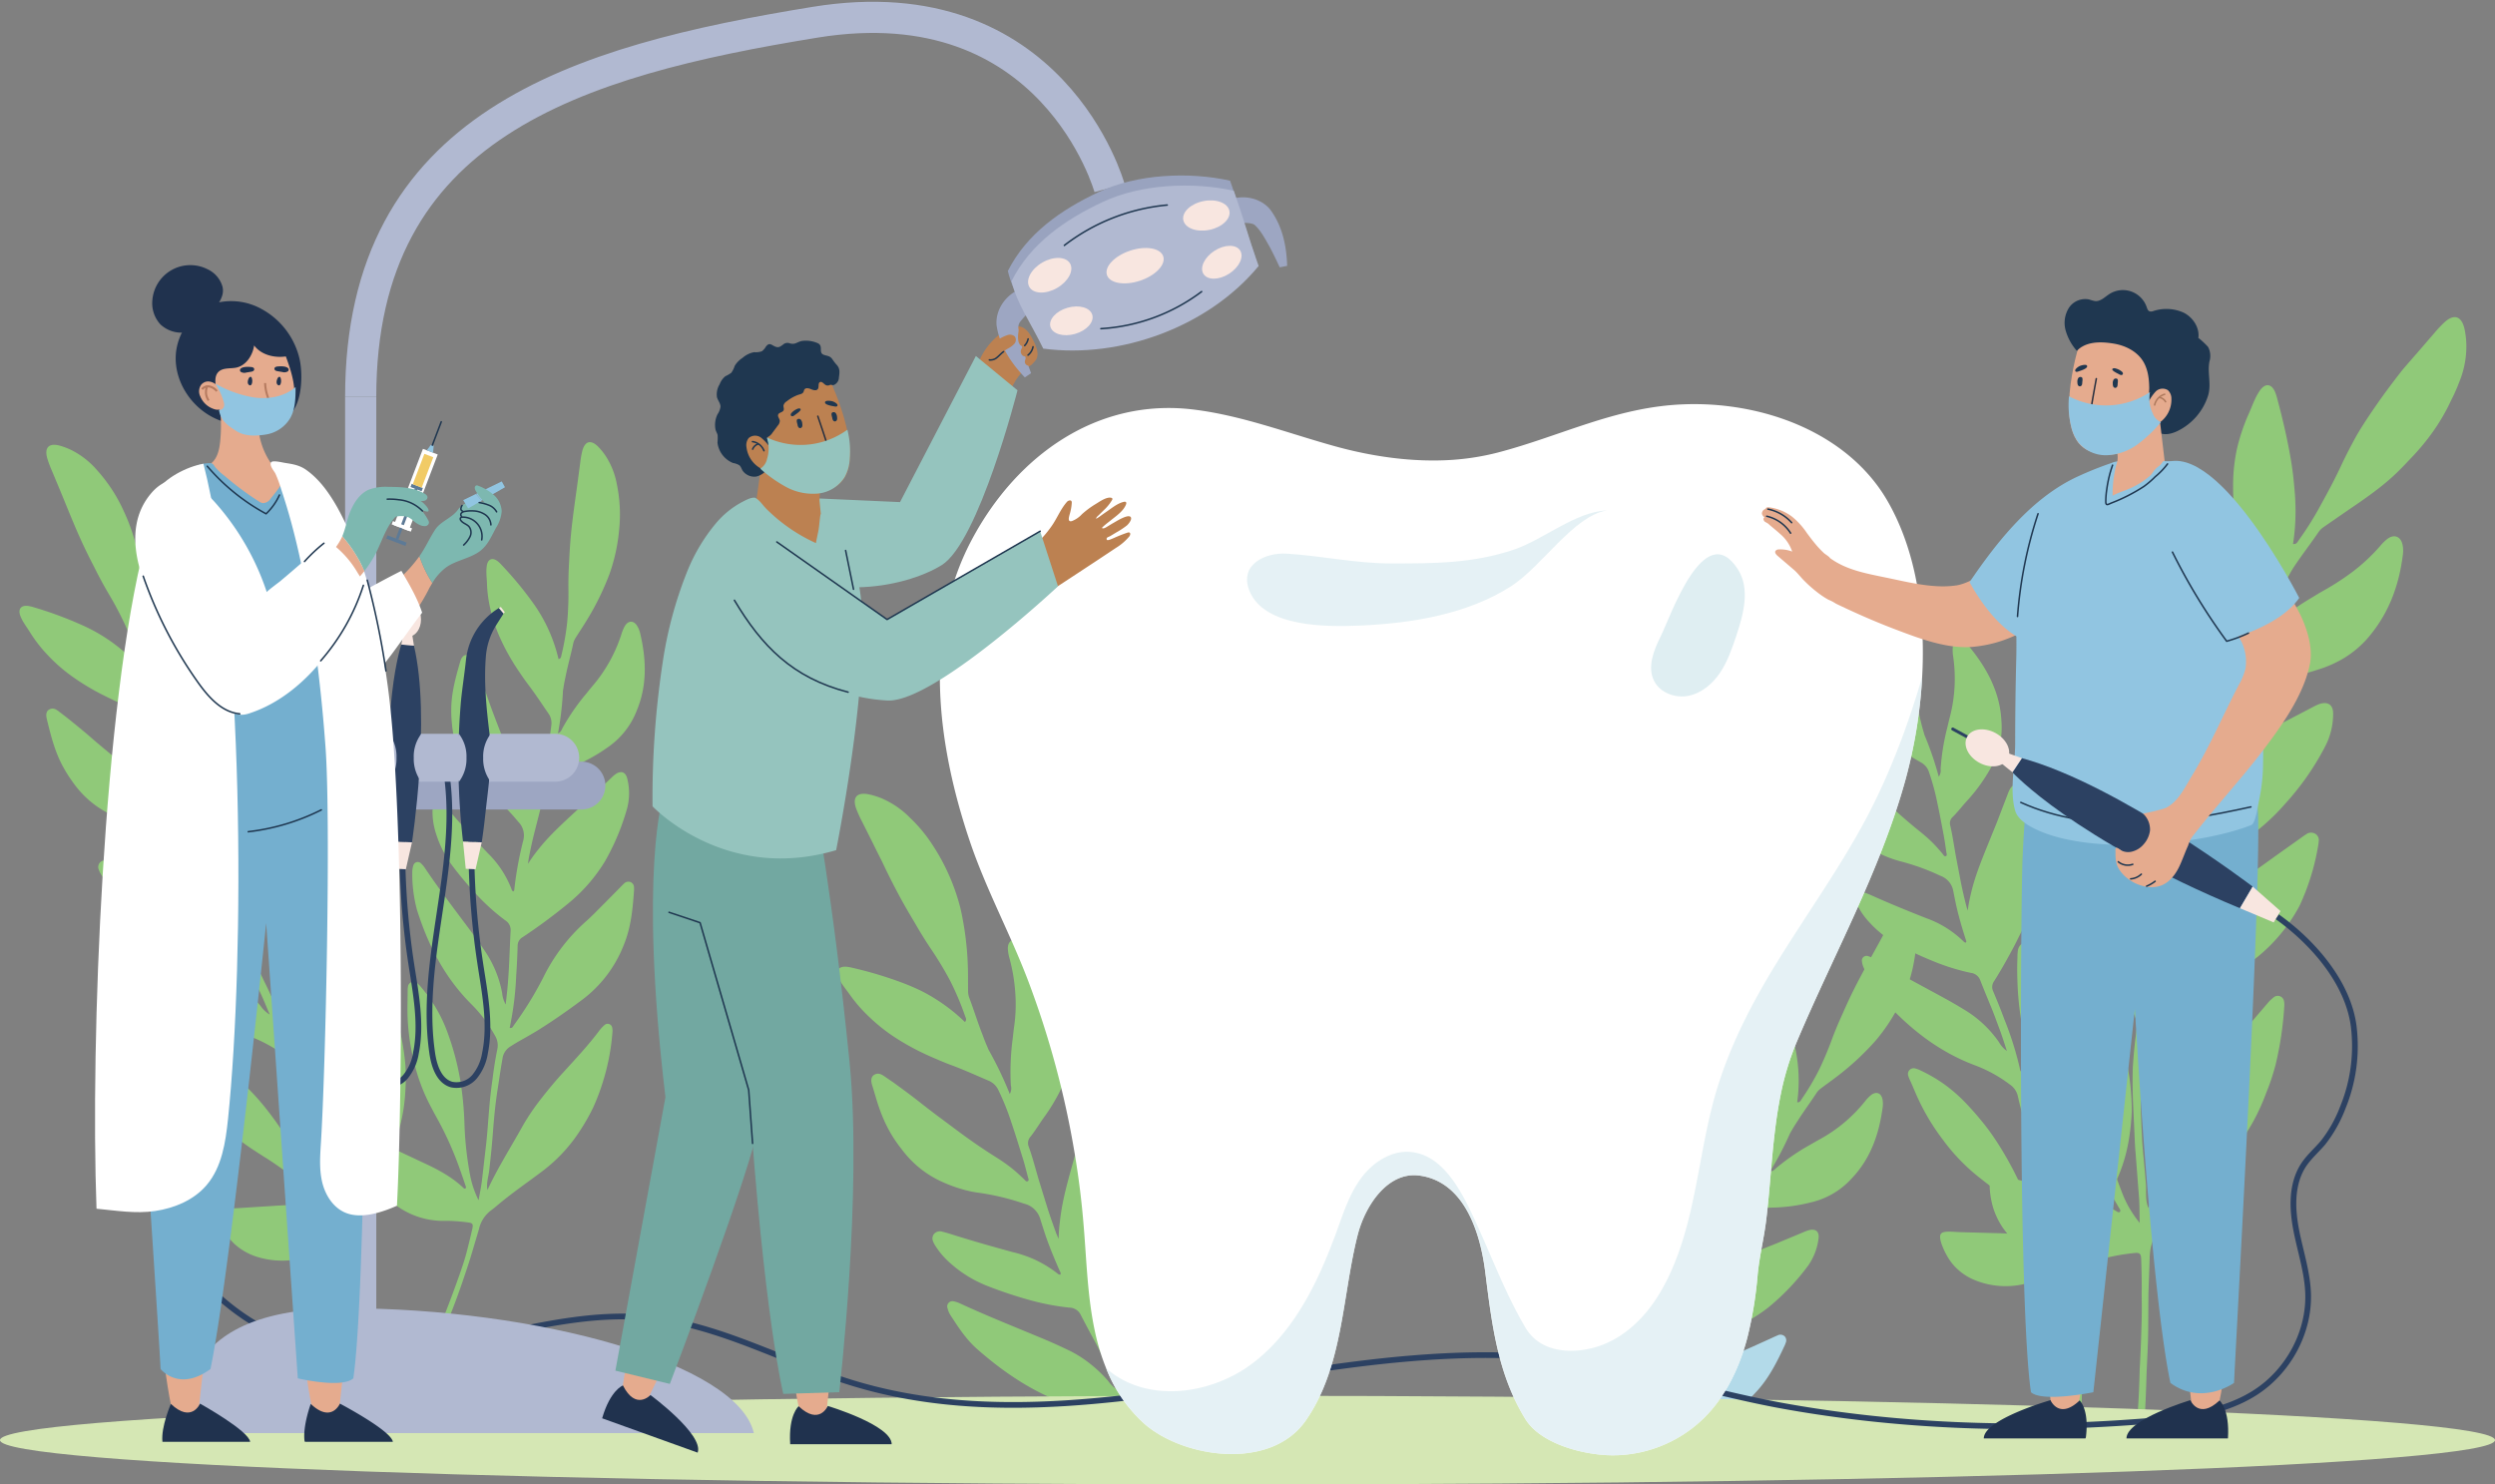<svg id="Group_15865" data-name="Group 15865" xmlns="http://www.w3.org/2000/svg" xmlns:xlink="http://www.w3.org/1999/xlink" width="757.466" height="450.673" viewBox="0 0 757.466 450.673">
  <rect x="0" y="0" width="757.466" height="450.673" fill="#808080" stroke="none"/>
  <defs>
    <clipPath id="clip-path">
      <rect id="Rectangle_2621" data-name="Rectangle 2621" width="757.466" height="450.673" fill="none"/>
    </clipPath>
    <clipPath id="clip-path-3">
      <rect id="Rectangle_2611" data-name="Rectangle 2611" width="247.719" height="236.298" fill="none"/>
    </clipPath>
    <clipPath id="clip-path-4">
      <rect id="Rectangle_2612" data-name="Rectangle 2612" width="109.189" height="35.084" fill="none"/>
    </clipPath>
  </defs>
  <g id="Group_15864" data-name="Group 15864" clip-path="url(#clip-path)">
    <g id="Group_15863" data-name="Group 15863">
      <g id="Group_15862" data-name="Group 15862" clip-path="url(#clip-path)">
        <path id="Path_4328" data-name="Path 4328" d="M288.411,391.514a49.913,49.913,0,0,0-8.46-3.889,9.586,9.586,0,0,0-1.927-.538,1.936,1.936,0,0,0-2.232,2.664,9.172,9.172,0,0,0,.733,1.425c.663,1.115,1.276,2.246,1.892,3.375l15.507.715a51.678,51.678,0,0,0-5.513-3.753" transform="translate(31.312 43.969)" fill="#b3dae9"/>
        <path id="Path_4329" data-name="Path 4329" d="M346.2,400.108c-.012-1.214-.047-2.425-.12-3.631a79.412,79.412,0,0,0-7.28-26.5,5.431,5.431,0,0,0-.777-1.2,1.583,1.583,0,0,0-2.781.431,12.693,12.693,0,0,0-.617,2.748,182.732,182.732,0,0,1-3.552,18.747c-.659,2.879-1.189,5.742-1.66,8.623Z" transform="translate(37.42 41.819)" fill="#b3dae9"/>
        <path id="Path_4330" data-name="Path 4330" d="M262.787,359.1a36.934,36.934,0,0,0,11.083,6.744,127.808,127.808,0,0,0,12.214,4.1,73.305,73.305,0,0,0,12.67,2.469,3.845,3.845,0,0,1,3.425,2.212c1.4,2.695,2.833,5.378,4.278,8.065.739,1.337,1.433,2.693,2.092,4.061l2.012,4.1c1,2.069,1.892,4.2,2.983,6.639a9.6,9.6,0,0,1-3.027-2.785,39.248,39.248,0,0,0-5.733-5.444,35.092,35.092,0,0,0-6.714-4.12c-2.341-1.114-4.692-2.182-7.061-3.176-8.57-3.585-16.989-6.913-25.319-10.753a8.9,8.9,0,0,0-2.173-.736,1.592,1.592,0,0,0-1.866,1.761,7.418,7.418,0,0,0,.891,2.342c2.372,3.659,4.7,7.291,8.011,10.26,9.57,8.439,20.025,15.233,33.1,18.632a39.765,39.765,0,0,1,6.227,2.19,61.459,61.459,0,0,1,5.784,3.03,6.426,6.426,0,0,1,3.085,3.786c.344,1.048.726,2.081,1.1,3.119l2.537.117c-.178-.491-.372-.977-.547-1.469a5.846,5.846,0,0,1,.343-4.918c.729-1.417,1.52-2.81,2.345-4.182,1.062-1.767,2.1-3.563,3.1-5.381q1.433-2.709,2.784-5.488,2.7-5.556,5.123-11.353a43.323,43.323,0,0,0,2.84-23.985c-.906-6.647-3.8-12.64-6.78-18.539-.108-.214-.247-.411-.375-.612a2.1,2.1,0,0,0-1.975-1.215,2.132,2.132,0,0,0-1.845,1.792c-.185.679-.332,1.37-.492,2.056-.595,2.5-1.19,5.007-1.783,7.5-.737,2.94-1.356,5.862-2.275,8.741a59.342,59.342,0,0,0-2.539,12.08q-.317,3.037-.341,6.09c-.016,2.037.07,4.076.138,6.156a122.28,122.28,0,0,1-.511,19.2c-.085.595.177,1.363-.806,1.654a109.463,109.463,0,0,0-7.169-16.959c-1.473-3.051-3.09-6.061-4.718-9.04a3.378,3.378,0,0,1-.041-3.485c1.433-2.893,2.749-5.86,4.008-8.874.625-1.506,1.253-3.03,1.842-4.55l1.687-4.564a57.2,57.2,0,0,0,3.405-19.48,82.024,82.024,0,0,0-3.108-19.851,20.874,20.874,0,0,0-5.314-8.743c-1.81-1.868-3.546-1.422-4.458.979a14.353,14.353,0,0,0-.481,1.663q-1.256,4.931-2.51,9.848-1.365,4.889-2.741,9.823c-.937,3.423-1.854,6.83-2.526,10.287-.34,1.732-.6,3.468-.8,5.241a47.508,47.508,0,0,0-.405,5.433c-.258-.614-.533-1.222-.772-1.844-.9-2.442-1.752-4.886-2.552-7.352l-2.3-7.444c-1.186-3.771-2.1-7.649-3.449-11.368a2.878,2.878,0,0,1,.563-3.074c1.6-2.04,2.924-4.3,4.471-6.4a58.5,58.5,0,0,0,6.418-11.722,25.008,25.008,0,0,0,2.006-7.848,30.291,30.291,0,0,0-.4-8.244c-1.608-9.542-6.932-17.1-13.665-23.6a8.788,8.788,0,0,0-1.978-1.43c-2.26-1.185-3.914-.087-3.749,2.448a14.224,14.224,0,0,0,.512,2.762A53.393,53.393,0,0,1,282.3,276.8a47.554,47.554,0,0,1-.353,10.339c-.182,1.257-.294,2.522-.453,3.777a77,77,0,0,0-.54,14,3.513,3.513,0,0,1-.326,2.635,109.877,109.877,0,0,0-6.405-13.371,9.808,9.808,0,0,1-.4-.94c-.545-1.224-1.028-2.471-1.482-3.729-.491-1.238-.948-2.49-1.391-3.749-.885-2.517-1.718-5.06-2.674-7.564a6.059,6.059,0,0,1-.3-2c-.041-2.169.006-4.349-.052-6.535a92.81,92.81,0,0,0-2.268-18.475,63.221,63.221,0,0,0-9.986-21.448,45.532,45.532,0,0,0-5.31-6.032,26.879,26.879,0,0,0-8.529-5.872,21.611,21.611,0,0,0-4.233-1.3c-3.429-.616-4.763,1.016-3.633,4.281a34.3,34.3,0,0,0,1.679,3.757l2.919,5.81,2.084,4.213,1.063,2.089,1.012,2.121q2.04,4.233,4.246,8.352c1.469,2.749,3.04,5.435,4.643,8.11q2.315,4.067,4.922,7.986a107.629,107.629,0,0,1,5.989,9.9,86.672,86.672,0,0,1,4.517,10.659c.2.589.643,1.194-.031,1.89a53.383,53.383,0,0,0-8.737-6.888,49.405,49.405,0,0,0-4.791-2.7q-2.514-1.2-5.129-2.2a118.359,118.359,0,0,0-15.3-4.628,14.188,14.188,0,0,0-1.947-.362c-2.364-.209-3.4,1.126-2.508,3.241a13.035,13.035,0,0,0,1.282,2.236c.665.981,1.423,1.9,2.107,2.871a44.681,44.681,0,0,0,6.072,6.964,52.832,52.832,0,0,0,7.243,5.821,74.485,74.485,0,0,0,8.637,4.906c1.5.727,3.03,1.408,4.579,2.053q2.275,1,4.638,1.873c3.753,1.394,7.427,3.082,11.172,4.672a5.738,5.738,0,0,1,2.963,3.051,77.327,77.327,0,0,1,3.89,9.763c1.128,3.313,2.151,6.655,3.183,9.987.7,2.134,1.236,4.333,1.81,6.509.1.4.429.951-.154,1.178-.459.178-.753-.33-1.059-.627-1.291-1.249-2.607-2.445-4.007-3.556q-2.143-1.647-4.427-3.079c-4.146-2.6-8.1-5.344-11.926-8.2l-5.765-4.29q-2.875-2.158-5.675-4.369c-1.715-1.35-3.454-2.655-5.2-3.938l-2.619-1.911-2.7-1.851c-.908-.621-1.879-1.2-3.08-.549-.939.51-1.217,1.55-.708,3.225.817,2.529,1.473,5.143,2.41,7.621a42.04,42.04,0,0,0,3.376,7.211,40.956,40.956,0,0,0,3.07,4.447,33.127,33.127,0,0,0,3.47,3.982,30.848,30.848,0,0,0,9,6.091,43.887,43.887,0,0,0,5.626,2.1,34.115,34.115,0,0,0,5.847,1.238,74.473,74.473,0,0,1,13.335,3.253,6.7,6.7,0,0,1,4.892,4.627c.85,2.673,1.67,5.359,2.682,7.973.992,2.621,2.089,5.2,3.22,7.776.16.365.467.736.213,1.187-.209-.05-.468-.035-.61-.155a34.544,34.544,0,0,0-13.773-6.672c-6.283-1.72-12.7-3.536-18.9-5.507-.842-.266-1.69-.512-2.55-.714a2.415,2.415,0,0,0-2.483.617,2.2,2.2,0,0,0-.285,2.428,5.568,5.568,0,0,0,.583,1.126,23.9,23.9,0,0,0,4.815,5.562" transform="translate(25.93 24.583)" fill="#90c979"/>
        <path id="Path_4331" data-name="Path 4331" d="M148.813,248.579a40.873,40.873,0,0,1,2.752-3.889c.958-1.234,1.948-2.413,2.991-3.55,2.08-2.275,4.322-4.393,6.584-6.511l6.529-6.032,6.417-6.116a12.283,12.283,0,0,1,1.126-1c1.787-1.347,3.286-.875,3.773,1.329a18.076,18.076,0,0,1-.059,8.863,70.8,70.8,0,0,1-6.709,16.077A49.987,49.987,0,0,1,160.9,260.708a167.045,167.045,0,0,1-13.706,10.126,2.95,2.95,0,0,0-1.518,2.644c-.091,2.971-.219,5.956-.43,8.915a97.186,97.186,0,0,1-1.986,15.978c.875.208,1.009-.489,1.33-.9a107.232,107.232,0,0,0,8.8-14.268,55.283,55.283,0,0,1,12.85-17c1.972-1.738,3.761-3.634,5.633-5.488l4.709-4.764c.429-.435.85-.882,1.294-1.3a1.876,1.876,0,0,1,2.193-.5,1.833,1.833,0,0,1,.94,1.785c.007.207.022.415.009.621-.4,5.7-.932,11.414-3.169,16.755a37.943,37.943,0,0,1-12.722,16.632c-2.918,2.178-5.864,4.281-8.853,6.281q-2.242,1.5-4.517,2.919-2.319,1.408-4.684,2.723c-1.222.679-2.425,1.392-3.594,2.149a5.088,5.088,0,0,0-2.388,3.585q-.533,3.017-.974,6.051c-.292,2.023-.641,4.028-.906,6.057-.5,3.656-.812,7.335-1.089,11.031s-.672,7.361-1.091,11.052c-.224,1.874-.924,3.714-.513,5.78,3.119-6.734,7.08-12.936,10.633-19.338a69.448,69.448,0,0,1,5.805-8.547c2.123-2.716,4.307-5.348,6.662-7.9,3.679-4.051,7.507-8.114,10.811-12.529a10.885,10.885,0,0,1,1.666-1.785,1.4,1.4,0,0,1,2.3.89,4.647,4.647,0,0,1,.07,1.231,67.638,67.638,0,0,1-3.041,15.6,65.3,65.3,0,0,1-2.827,7.37,61.157,61.157,0,0,1-3.955,6.964,48,48,0,0,1-11.431,12.332c-4.473,3.368-9.052,6.5-13.281,10.034-.77.641-1.537,1.323-2.36,1.9a9.713,9.713,0,0,0-3.619,5.625l-2.5,8.413c-.874,2.791-1.814,5.56-2.757,8.331-1.19,3.435-2.439,6.852-3.83,10.211-1.434,3.342-2.93,6.657-4.448,9.959a44.3,44.3,0,0,1-2.557,4.445c-.239.393-.54.869-1.155.708-.448-.118-.512-.775-.094-1.6l2.222-4.28c1.767-3.566,3.408-7.193,4.951-10.859,1.453-3.7,2.822-7.44,4.158-11.189.814-2.333,1.619-4.663,2.241-7.051s1.209-4.783,1.746-7.188c.293-1.311.094-1.694-1.14-1.859a50.73,50.73,0,0,0-6.805-.509A24.135,24.135,0,0,1,106,349.865a16.942,16.942,0,0,1-4.089-6.514,19.478,19.478,0,0,1-.823-7.516c.014-.19.035-.381.065-.569.393-2.512,1.119-2.892,3.57-1.808.994.44,1.943.98,2.927,1.444l9.133,4.294c4.512,2.078,8.9,4.353,12.54,7.854a.519.519,0,0,0,.488.085.531.531,0,0,0,.174-.478c-.6-1.8-1.206-3.591-1.847-5.364a101.735,101.735,0,0,0-6.437-14.586c-.823-1.466-1.614-2.944-2.393-4.423a57.247,57.247,0,0,1-5.364-14.736,66.1,66.1,0,0,1-1.722-15.373c.023-1.606.046-3.224.068-4.839a8.23,8.23,0,0,1,.074-1.419,1.7,1.7,0,0,1,2.87-1.062,8.476,8.476,0,0,1,1.224,1.263,44.557,44.557,0,0,1,8.1,14.125,82.79,82.79,0,0,1,3.608,13.471,100.525,100.525,0,0,1,1.369,13.938,102.014,102.014,0,0,0,1.8,15.927,29.784,29.784,0,0,0,2.477,7.118c.367-2,.784-4.01,1.03-6.028l1.241-10.721c.4-3.566.631-7.166.933-10.732q.364-4.625,1.023-9.184c.369-3.06.849-6.1,1.458-9.117a5.64,5.64,0,0,0-.714-4.219,41.623,41.623,0,0,0-6.865-9.223c-8.428-8.32-13.391-18.174-16.809-28.941a42.235,42.235,0,0,1-1.424-11.481,6.69,6.69,0,0,1,.392-2.195,1.39,1.39,0,0,1,2.2-.494,7.882,7.882,0,0,1,1.3,1.552c4.5,6.717,9.386,13.055,14.258,19.6,1.346,1.814,2.647,3.672,3.919,5.556a33.692,33.692,0,0,1,5.225,12.757,8.391,8.391,0,0,0,1.076,3.439c.242-2.326.5-4.33.648-6.339.441-5.315.551-10.667.836-15.981a3.386,3.386,0,0,0-1.6-3.2,62.678,62.678,0,0,1-8.458-7.562,107.745,107.745,0,0,1-7.326-8.639,32.579,32.579,0,0,1-5.275-10.191,21.366,21.366,0,0,1-1.05-6.441,5,5,0,0,1,.08-1.125,1.958,1.958,0,0,1,1.325-1.71,2.1,2.1,0,0,1,2.139.682c.55.55,1.072,1.129,1.58,1.718,3.733,4.353,7.687,8.663,11.643,12.825a30.686,30.686,0,0,1,7.344,11.27c.052.154.254.259.389.391.394-.225.332-.641.375-.988a106.666,106.666,0,0,1,2.679-14.507,5.875,5.875,0,0,0-1.548-5.7,67.006,67.006,0,0,0-8.488-8.578,34.336,34.336,0,0,1-7.018-7.833,27.338,27.338,0,0,1-3.876-8.8,29.7,29.7,0,0,1-.737-4.634,36.983,36.983,0,0,1-.186-4.8c.095-4.767,1.381-9.322,2.69-13.88.421-1.5,1.12-2.139,2.053-2.07,1.2.089,1.636.987,2.01,1.884,1.517,3.558,2.856,7.111,4.159,10.754,1.362,3.962,2.921,7.93,4.431,11.851s3.2,7.821,5.085,11.679q1.039,2.125,1.872,4.345c.535,1.476.977,2.977,1.371,4.5.092.363.081.878.506.954.54.1.548-.464.653-.81.567-1.889,1.157-3.78,1.633-5.689,1.516-5.915,3.2-11.835,3.884-17.957a5.025,5.025,0,0,0-.767-3.646c-2.031-2.932-3.962-5.911-6.089-8.719q-1.34-1.769-2.558-3.586c-.837-1.214-1.644-2.447-2.4-3.7a64.924,64.924,0,0,1-4.037-7.767,45.421,45.421,0,0,1-2.566-7.8,39.9,39.9,0,0,1-1.1-8.1c-.035-1.051-.149-2.1-.166-3.149a11.7,11.7,0,0,1,.135-2.278c.364-2,1.763-2.476,3.394-1.166A12.556,12.556,0,0,1,140.968,158a107.981,107.981,0,0,1,9,10.825,47.875,47.875,0,0,1,8.125,17.593c.826-.193.788-.846.919-1.376a75.773,75.773,0,0,0,1.725-9.978,98.233,98.233,0,0,0,.352-10.119c-.026-2.747.055-5.48.225-8.2.124-2.726.29-5.444.552-8.158.514-5.429,1.351-10.843,2.078-16.273l.743-5.633a29.74,29.74,0,0,1,.633-3.536c.788-2.911,2.56-3.42,4.742-1.284a19,19,0,0,1,2.43,3.018,23.391,23.391,0,0,1,3.293,8.4,44.945,44.945,0,0,1,.712,13.8,54.818,54.818,0,0,1-2.924,13.466,82.156,82.156,0,0,1-7.2,14.542c-.993,1.626-2.061,3.2-3.058,4.811a5.243,5.243,0,0,0-.725,1.612c-.482,2.291-1.075,4.555-1.615,6.824-.271,1.136-.528,2.273-.753,3.415-.253,1.141-.478,2.29-.647,3.449a8.315,8.315,0,0,0-.141.883,95.934,95.934,0,0,1-1.513,12.879c.952-.4,1.135-1.184,1.477-1.8a66.045,66.045,0,0,1,6.954-10.074c.7-.849,1.381-1.725,2.1-2.562a45.481,45.481,0,0,0,8.76-15.767,12.2,12.2,0,0,1,.932-2.253c1.078-1.922,2.819-1.933,3.923,0a7.648,7.648,0,0,1,.781,1.973c1.89,7.9,2.215,15.88-1.027,23.6a23.972,23.972,0,0,1-8.7,11.054,51.858,51.858,0,0,1-10.193,5.68c-2.121.839-4.154,1.9-6.286,2.677a2.518,2.518,0,0,0-1.841,2.025c-.726,3.384-1.8,6.7-2.633,10.057l-1.682,6.611q-.792,3.314-1.424,6.667c-.1.575-.168,1.156-.251,1.734" transform="translate(11.477 13.693)" fill="#90c979"/>
        <path id="Path_4332" data-name="Path 4332" d="M426.4,387.09l-11.472-2.646a68.693,68.693,0,0,1,2.844-9.34c.6-1.491,1.2-2.994,1.8-4.493a8.135,8.135,0,0,1,.577-1.3,1.7,1.7,0,0,1,3.059.037,8.514,8.514,0,0,1,.69,1.617,44.569,44.569,0,0,1,2.506,16.09v.033" transform="translate(47.134 41.846)" fill="#b3dae9"/>
        <path id="Path_4333" data-name="Path 4333" d="M456.239,381.984a55.289,55.289,0,0,1,18.088-11.274c2.463-.915,4.812-2.045,7.225-3.1l6.1-2.761c.556-.254,1.108-.519,1.674-.752a1.874,1.874,0,0,1,2.225.322,1.832,1.832,0,0,1,.238,2c-.069.195-.128.394-.215.582-2.412,5.18-4.959,10.323-8.961,14.509a37.953,37.953,0,0,1-17.834,10.97q-4.822,1.36-9.647,2.481l-12.212-2.816a107.349,107.349,0,0,0,13.315-10.16" transform="translate(50.314 41.335)" fill="#b3dae9"/>
        <path id="Path_4334" data-name="Path 4334" d="M501.316,336.766a51.86,51.86,0,0,1-11.551,1.653c-2.281.022-4.559.284-6.829.247a2.518,2.518,0,0,0-2.443,1.231c-1.891,2.9-4.077,5.611-6.061,8.447l-3.938,5.571q-1.928,2.81-3.718,5.714c-.3.5-.571,1.019-.855,1.529a41.057,41.057,0,0,1,3.962-2.645c1.336-.81,2.683-1.556,4.065-2.243,2.757-1.38,5.608-2.555,8.479-3.721l8.256-3.294,8.182-3.411a12.345,12.345,0,0,1,1.411-.533c2.152-.618,3.382.361,3.047,2.591a18.062,18.062,0,0,1-3.231,8.254,70.717,70.717,0,0,1-12.023,12.606,50,50,0,0,1-15.211,8.048,166.733,166.733,0,0,1-16.423,4.543,2.95,2.95,0,0,0-2.364,1.925c-1.15,2.741-2.339,5.481-3.6,8.169a100.835,100.835,0,0,1-7.159,13.565l-5.881-1.356a38.221,38.221,0,0,0-2.65-8.5c-4.889-10.786-5.992-21.765-5.326-33.041a42.225,42.225,0,0,1,2.784-11.229,6.683,6.683,0,0,1,1.151-1.909,1.39,1.39,0,0,1,2.23.326,7.864,7.864,0,0,1,.657,1.914c1.794,7.883,4.087,15.55,6.289,23.411.607,2.176,1.156,4.376,1.668,6.591A33.69,33.69,0,0,1,444.545,395a8.4,8.4,0,0,0-.227,3.6c1.059-2.086,2.02-3.863,2.875-5.687,2.316-4.8,4.336-9.761,6.507-14.62a3.388,3.388,0,0,0-.351-3.564,62.574,62.574,0,0,1-5.187-10.089,107.815,107.815,0,0,1-3.746-10.691,32.582,32.582,0,0,1-1.274-11.4,21.387,21.387,0,0,1,1.326-6.391,4.958,4.958,0,0,1,.478-1.02,1.958,1.958,0,0,1,1.851-1.123,2.1,2.1,0,0,1,1.753,1.4c.316.71.6,1.438.86,2.17,1.927,5.4,4.074,10.84,6.276,16.144a30.72,30.72,0,0,1,2.82,13.153c-.007.163.144.333.223.5.449-.069.539-.48.7-.788a106.652,106.652,0,0,1,7.7-12.584,5.881,5.881,0,0,0,.6-5.878,67.2,67.2,0,0,0-4.853-11.049,34.291,34.291,0,0,1-3.745-9.827,27.324,27.324,0,0,1-.468-9.6,29.873,29.873,0,0,1,.972-4.59,36.772,36.772,0,0,1,1.545-4.542c1.8-4.418,4.627-8.209,7.483-12,.929-1.246,1.812-1.6,2.659-1.2,1.085.511,1.174,1.507,1.2,2.479.143,3.865.119,7.663.031,11.529-.148,4.188-.114,8.451-.108,12.653s.184,8.448.564,12.725q.209,2.357.19,4.728c-.029,1.57-.154,3.129-.333,4.7-.043.373-.238.849.13,1.072.469.286.678-.237.9-.521,1.206-1.561,2.434-3.115,3.562-4.727,3.535-4.98,7.225-9.9,10.059-15.374a5.03,5.03,0,0,0,.59-3.678c-.846-3.465-1.582-6.939-2.562-10.322q-.616-2.131-1.1-4.265c-.346-1.433-.658-2.873-.918-4.314a65.119,65.119,0,0,1-.987-8.7,45.512,45.512,0,0,1,.4-8.2,39.846,39.846,0,0,1,1.871-7.959c.343-.994.612-2.013.973-3a11.659,11.659,0,0,1,.942-2.079c1.055-1.734,2.532-1.679,3.587.128a12.4,12.4,0,0,1,.734,1.585,107.964,107.964,0,0,1,4.523,13.33,47.91,47.91,0,0,1,1.283,19.336c.841.116,1.039-.508,1.351-.955a75.666,75.666,0,0,0,5.185-8.7,97.831,97.831,0,0,0,3.953-9.32q1.44-3.862,3.149-7.58c1.091-2.5,2.221-4.979,3.438-7.419,2.425-4.883,5.146-9.639,7.77-14.449.9-1.661,1.808-3.331,2.712-4.992a29.738,29.738,0,0,1,1.858-3.075c1.778-2.435,3.615-2.276,4.888.5a19.11,19.11,0,0,1,1.187,3.688,23.425,23.425,0,0,1,.065,9.023,44.961,44.961,0,0,1-4.278,13.136,54.784,54.784,0,0,1-7.555,11.525,82.108,82.108,0,0,1-11.929,11c-1.511,1.163-3.071,2.249-4.579,3.4a5.251,5.251,0,0,0-1.255,1.246c-1.271,1.967-2.634,3.868-3.952,5.793-.658.963-1.306,1.932-1.925,2.92-.645.974-1.266,1.965-1.84,2.987a8.732,8.732,0,0,0-.449.774,95.887,95.887,0,0,1-6.027,11.483c1.033-.035,1.484-.7,2.022-1.149a66.1,66.1,0,0,1,10.1-6.913c.962-.539,1.908-1.116,2.882-1.64a45.467,45.467,0,0,0,13.825-11.583,12.253,12.253,0,0,1,1.677-1.769c1.7-1.408,3.324-.8,3.664,1.4a7.6,7.6,0,0,1,.022,2.121c-1.067,8.057-3.62,15.619-9.414,21.668a23.956,23.956,0,0,1-12.079,7.2" transform="translate(48.765 28.199)" fill="#90c979"/>
        <path id="Path_4335" data-name="Path 4335" d="M65.263,250.77a44.047,44.047,0,0,1,.527-5.084c.244-1.657.546-3.28.92-4.892.742-3.223,1.715-6.384,2.708-9.558.974-3.05,1.941-6.074,2.905-9.091q1.371-4.559,2.739-9.114a13.5,13.5,0,0,1,.518-1.535c.951-2.207,2.6-2.56,4.224-.757a19.446,19.446,0,0,1,4.647,8.324,76.063,76.063,0,0,1,2.238,18.6,53.584,53.584,0,0,1-3.749,18.1l-1.71,4.231c-.59,1.41-1.214,2.821-1.835,4.216-1.251,2.793-2.553,5.543-3.962,8.227A3.166,3.166,0,0,0,75.4,275.7c1.47,2.829,2.917,5.688,4.263,8.572a103.865,103.865,0,0,1,6.48,16.012c.929-.262.692-.984.777-1.539a115.018,115.018,0,0,0,.793-17.976A59.658,59.658,0,0,1,90.819,258.1c.932-2.666,1.6-5.382,2.378-8.1.628-2.31,1.261-4.63,1.891-6.946.17-.635.329-1.274.522-1.9a2.011,2.011,0,0,1,1.787-1.621,1.97,1.97,0,0,1,1.82,1.179c.115.19.239.378.335.578,2.634,5.558,5.151,11.2,5.859,17.394a40.652,40.652,0,0,1-3.187,22.286c-1.594,3.572-3.255,7.087-5.011,10.525q-1.316,2.577-2.706,5.1-1.442,2.531-2.976,5c-.792,1.275-1.55,2.57-2.252,3.89a5.463,5.463,0,0,0-.375,4.606q1.071,3.11,2.235,6.186c.778,2.051,1.486,4.118,2.29,6.16,1.427,3.694,3.039,7.314,4.695,10.932s3.172,7.273,4.685,10.963c.757,1.88,1.049,3.973,2.5,5.706-.547-7.949-.016-15.839-.007-23.7a74.76,74.76,0,0,1,1.018-11.056c.582-3.658,1.257-7.268,2.139-10.893,1.339-5.726,2.82-11.547,3.6-17.424a11.773,11.773,0,0,1,.628-2.549,1.5,1.5,0,0,1,2.621-.366,5.045,5.045,0,0,1,.709,1.122,72.207,72.207,0,0,1,5.288,16.274,70.308,70.308,0,0,1,1.188,8.414,65.806,65.806,0,0,1-.1,8.621,51.294,51.294,0,0,1-4.345,17.551c-2.463,5.49-5.151,10.805-7.3,16.32-.393,1-.764,2.04-1.245,3a10.457,10.457,0,0,0-.512,7.166l1.979,9.216c.608,3.081,1.14,6.178,1.672,9.276.637,3.854,1.215,7.718,1.619,11.6.352,3.891.633,7.789.885,11.683a47.372,47.372,0,0,1-.144,5.507c-.026.494-.067,1.1-.728,1.258-.483.117-.88-.471-.908-1.469-.048-1.725-.026-3.451-.087-5.177-.153-4.272-.454-8.537-.869-12.79-.528-4.238-1.153-8.468-1.814-12.691-.431-2.619-.861-5.232-1.5-7.8s-1.322-5.13-2.053-7.674c-.4-1.385-.784-1.645-2.03-1.164a54.237,54.237,0,0,0-6.667,3.021,25.915,25.915,0,0,1-20.563,2.589,18.2,18.2,0,0,1-7.2-4.016,20.931,20.931,0,0,1-4.64-6.624c-.085-.186-.165-.374-.234-.566-.925-2.557-.438-3.286,2.425-3.533,1.161-.1,2.333-.082,3.5-.154l10.8-.675c5.315-.373,10.61-.5,15.845.921a.556.556,0,0,0,.5-.173.57.57,0,0,0-.082-.538c-1.492-1.388-2.989-2.758-4.508-4.094a107.742,107.742,0,0,0-13.579-10.379c-1.532-.951-3.041-1.929-4.539-2.912a61.44,61.44,0,0,1-12.664-11.028,70.642,70.642,0,0,1-9.6-13.479c-.827-1.509-1.6-3.048-2.452-4.555a8.731,8.731,0,0,1-.67-1.363,1.823,1.823,0,0,1,2.136-2.486,9.093,9.093,0,0,1,1.805.542,48.1,48.1,0,0,1,7.911,3.81,49.671,49.671,0,0,1,7.035,5.183q2.813,2.477,5.424,5.164a70.382,70.382,0,0,1,4.959,5.586,107.266,107.266,0,0,1,8.5,12.372c1.5,2.476,3,4.879,4.674,7.2s3.427,4.595,5.246,6.837a32.165,32.165,0,0,0,6,5.423c-.687-2.078-1.332-4.18-2.143-6.207l-4.37-10.728c-1.467-3.559-3.118-7.064-4.682-10.57q-2.055-4.535-3.8-9.157-1.869-4.6-3.375-9.313a6.045,6.045,0,0,0-2.864-3.587,44.335,44.335,0,0,0-11.238-5.066c-12.242-3.4-22.018-10.011-30.854-18.254-3.058-2.9-5.2-6.4-7.34-9.946a7.109,7.109,0,0,1-.785-2.248,1.492,1.492,0,0,1,1.8-1.614,8.422,8.422,0,0,1,2.029.763c7.736,3.89,15.618,7.242,23.608,10.811,2.209.99,4.4,2.046,6.577,3.143A35.907,35.907,0,0,1,78.5,291.6a9.011,9.011,0,0,0,2.8,2.66c-.988-2.306-1.79-4.32-2.7-6.277-2.355-5.212-5.059-10.276-7.577-15.4a3.628,3.628,0,0,0-3.178-2.154,67.734,67.734,0,0,1-11.873-2.63,116.746,116.746,0,0,1-11.388-4.209,34.9,34.9,0,0,1-10.278-6.718,22.79,22.79,0,0,1-4.372-5.438,5.307,5.307,0,0,1-.517-1.087,2.09,2.09,0,0,1,.337-2.29,2.256,2.256,0,0,1,2.356-.493c.8.22,1.6.484,2.38.765,5.777,2.081,11.746,4.011,17.627,5.814A32.824,32.824,0,0,1,64.91,260.8c.13.117.373.109.569.161.251-.418-.028-.774-.169-1.12a115.558,115.558,0,0,1-5.126-14.96,6.3,6.3,0,0,0-4.454-4.5,71.485,71.485,0,0,0-12.448-3.516,37.065,37.065,0,0,1-10.685-3.58,29.284,29.284,0,0,1-8.267-6.127,31.688,31.688,0,0,1-3.134-3.914,39.058,39.058,0,0,1-2.715-4.35c-2.441-4.471-3.653-9.383-4.855-14.305-.4-1.611-.1-2.58.81-3.013,1.16-.556,2.047.042,2.873.676q2.481,1.869,4.845,3.813c1.592,1.294,3.178,2.606,4.736,3.958,3.37,2.958,6.935,5.815,10.417,8.664s7.12,5.587,10.922,8.183q2.095,1.43,4.048,3.059c1.278,1.094,2.482,2.261,3.656,3.477.278.291.539.776.976.625.556-.194.266-.724.183-1.1-.469-2.062-.913-4.14-1.483-6.172-.845-3.166-1.683-6.34-2.619-9.49a76.23,76.23,0,0,0-3.276-9.31,5.385,5.385,0,0,0-2.654-2.988c-3.451-1.651-6.833-3.4-10.305-4.879q-2.187-.932-4.286-1.973c-1.427-.684-2.834-1.4-4.207-2.157a70.026,70.026,0,0,1-7.9-5.058,49.106,49.106,0,0,1-6.543-5.87,42.586,42.586,0,0,1-5.355-6.915c-.595-.955-1.261-1.865-1.836-2.829a12.424,12.424,0,0,1-1.092-2.184c-.728-2.045.315-3.238,2.53-2.9a13.51,13.51,0,0,1,1.814.455,114.714,114.714,0,0,1,14.15,5.221,50.96,50.96,0,0,1,16.95,12.013c.666-.621.282-1.208.12-1.771a81.057,81.057,0,0,0-3.723-10.206,103.753,103.753,0,0,0-5.091-9.594c-1.5-2.54-2.885-5.124-4.187-7.746-1.35-2.6-2.658-5.209-3.874-7.87-2.441-5.316-4.575-10.794-6.839-16.22l-2.352-5.625a31.6,31.6,0,0,1-1.324-3.621c-.843-3.125.522-4.556,3.7-3.754a20.363,20.363,0,0,1,3.883,1.489A25.173,25.173,0,0,1,28.887,129a47.93,47.93,0,0,1,8.1,12.439,58.4,58.4,0,0,1,4.531,14.1,87.706,87.706,0,0,1,1.108,17.385c-.055,2.046-.207,4.081-.274,6.114a5.628,5.628,0,0,0,.186,1.888c.775,2.39,1.433,4.813,2.141,7.214.355,1.2.723,2.4,1.124,3.579.372,1.2.773,2.388,1.232,3.558a8.748,8.748,0,0,0,.337.9,103.021,103.021,0,0,1,5.441,12.805,3.3,3.3,0,0,0,.42-2.459,71.15,71.15,0,0,1,1.118-13.088c.2-1.166.367-2.343.594-3.509a48.67,48.67,0,0,0-.274-19.371,13.09,13.09,0,0,1-.339-2.6c-.025-2.37,1.587-3.311,3.647-2.1a8.221,8.221,0,0,1,1.782,1.424c5.986,6.364,10.565,13.636,11.655,22.579A25.688,25.688,0,0,1,69.2,204.8a55.446,55.446,0,0,1-6.489,10.712c-1.535,1.906-2.869,3.972-4.443,5.827a2.7,2.7,0,0,0-.645,2.863c1.119,3.54,1.865,7.2,2.857,10.779l1.92,7.059q1.011,3.511,2.184,6.978c.207.59.45,1.168.677,1.752" transform="translate(0.603 13.776)" fill="#90c979"/>
        <path id="Path_4336" data-name="Path 4336" d="M602.245,230.341a49.513,49.513,0,0,1,4.18-4.486,58.5,58.5,0,0,1,4.688-3.822c3.219-2.381,6.586-4.469,9.957-6.489q4.816-2.885,9.659-5.571l9.928-5.189a15.155,15.155,0,0,1,1.708-.8c2.636-.969,4.365.111,4.34,2.81a21.4,21.4,0,0,1-2.517,10.188A80.944,80.944,0,0,1,632.232,234.1,65.246,65.246,0,0,1,615.846,247.7l-4.7,2.78-4.6,2.832c-3.079,1.884-6.2,3.746-9.4,5.525a3.818,3.818,0,0,0-2.195,3.287c-.352,3.832-.888,7.621-1.069,11.477a143.515,143.515,0,0,1-2.5,20.534c1.144.233,1.259-.668,1.639-1.209a144.214,144.214,0,0,0,11.371-17.977,47.678,47.678,0,0,1,3.582-5.7,64.356,64.356,0,0,1,4.151-5.218,55.857,55.857,0,0,1,9.9-8.86c2.665-1.843,5.333-3.791,7.964-5.674l6.679-4.749c.6-.428,1.2-.865,1.823-1.266a2.515,2.515,0,0,1,2.861-.127,2.229,2.229,0,0,1,.971,2.264,6.759,6.759,0,0,1-.069.719,70.464,70.464,0,0,1-5.757,18.863,50.853,50.853,0,0,1-16.906,18.548c-3.723,2.5-7.506,5-11.365,7.448q-2.893,1.837-5.847,3.64c-1.92,1.212-3.846,2.412-5.805,3.591-1.518.915-3.013,1.884-4.461,2.922a6.4,6.4,0,0,0-2.8,4.742q-.446,3.9-.767,7.786c-.215,2.594-.218,5.216-.266,7.822-.046,4.709.156,9.394.413,14.052.092,2.324.353,4.664.568,6.993s.425,4.655.6,6.977c.177,2.36-.261,4.792.775,7.211a166.216,166.216,0,0,1,9.274-25.757,77.229,77.229,0,0,1,5.984-11.149,95.181,95.181,0,0,1,7.767-10.022l6.538-7.529q3.2-3.738,6.452-7.543a12.387,12.387,0,0,1,2.109-2.045,1.918,1.918,0,0,1,3,1.089,4.853,4.853,0,0,1,.127,1.42,102.083,102.083,0,0,1-2.644,18,66.763,66.763,0,0,1-2.863,8.6,65.2,65.2,0,0,1-3.792,8.418,70.369,70.369,0,0,1-12.147,16.034c-4.817,4.791-9.858,9.518-14.371,14.835-.816.965-1.507,2-2.365,2.91-2.06,2.214-2.59,4.944-2.7,7.821l-.378,10.865-.068,10.868c-.037,4.5-.3,8.984-.5,13.473-.111,4.49-.312,8.979-.545,13.471a53.257,53.257,0,0,1-.933,6.306c-.1.566-.233,1.256-1.05,1.38-.6.091-.992-.627-.889-1.785.18-2,.447-3.992.611-5.99.411-4.943.618-9.882.73-14.826.29-4.939.461-9.883.587-14.834q.059-2.305.043-4.611c-.012-1.537-.055-3.075-.022-4.607.015-3.069-.047-6.142-.158-9.221-.061-1.677-.437-2.085-2.04-1.911a61.293,61.293,0,0,0-8.716,1.5,32.868,32.868,0,0,1-12.594,1.166,29.651,29.651,0,0,1-12.3-4.254,21.7,21.7,0,0,1-7.2-7.415,23.647,23.647,0,0,1-2.095-4.75,26.57,26.57,0,0,1-1-5.364c-.025-.268-.042-.539-.047-.81-.067-3.617.778-4.359,4.165-3.558,1.374.324,2.713.8,4.08,1.151,4.226,1.1,8.45,2.2,12.693,3.217,6.265,1.5,12.414,3.277,17.931,6.674a.691.691,0,0,0,.645-.026.674.674,0,0,0,.106-.641c-1.231-2.1-2.457-4.195-3.669-6.267a203.322,203.322,0,0,0-11.6-17.46c-1.294-1.765-2.545-3.573-3.777-5.4a71.766,71.766,0,0,1-9.074-19.283,92.64,92.64,0,0,1-3.095-21.468c-.089-2.31-.072-4.625.022-6.92a12.7,12.7,0,0,1,.146-2.028c.4-2.092,2.273-2.908,3.8-1.64a11,11,0,0,1,1.561,1.733,81.438,81.438,0,0,1,6.1,9.1,72.615,72.615,0,0,1,4.846,9.948q1.735,4.378,3.162,8.78c.957,2.937,1.765,5.874,2.657,8.855a147.63,147.63,0,0,1,3.947,18,65.548,65.548,0,0,0,2.461,10.131c1.036,3.307,2.224,6.546,3.487,9.734a33.031,33.031,0,0,0,4.953,8.156c-.1-2.556-.01-5.117-.21-7.668q-.526-6.817-1.051-13.629c-.218-2.286-.267-4.552-.382-6.833l-.317-6.852c-.186-3.951-.256-7.917-.158-11.881.23-3.94.609-7.883,1.16-11.817a7.4,7.4,0,0,0-1.251-5.417c-1.374-2.119-2.8-4.188-4.353-6.177a56.977,56.977,0,0,0-4.939-5.668c-10.855-10.783-17.364-24.767-20.124-40.439a50.732,50.732,0,0,1,.012-16.745,11.1,11.1,0,0,1,.99-3.127,1.767,1.767,0,0,1,2.964-.421,10.7,10.7,0,0,1,1.352,2.4c4.219,10.13,10.016,19.558,15.642,28.742,1.565,2.547,3.075,5.114,4.555,7.678a63.679,63.679,0,0,1,3.959,8.224,48.792,48.792,0,0,1,2.487,8.763,10.67,10.67,0,0,0,1.383,4.454c.322-3.007.669-5.6.867-8.212l.379-5.2.182-2.606.269-2.587c.365-3.45.742-6.908,1.167-10.369a4.522,4.522,0,0,0-1.78-4.355,67.464,67.464,0,0,1-10.081-11.058,108.194,108.194,0,0,1-7.834-12.8,44.279,44.279,0,0,1-4.67-15.257,32.481,32.481,0,0,1,.567-9.309,8.091,8.091,0,0,1,.442-1.578c.432-1.046,1.038-1.973,2.215-2.125a2.517,2.517,0,0,1,2.535,1.458c.542.9,1.04,1.831,1.518,2.768a174.69,174.69,0,0,0,11.681,19.941c3.415,5.01,6.238,10.216,7.419,16.164.041.209.283.375.435.566.549-.236.539-.786.656-1.231.822-3.135,1.686-6.262,2.669-9.348a65.07,65.07,0,0,1,3.479-9.061,7.758,7.758,0,0,0-.521-7.726,108.554,108.554,0,0,0-8.507-13.5,33.964,33.964,0,0,1-3.755-5.967,45.553,45.553,0,0,1-2.55-6.588,38.192,38.192,0,0,1-1.576-13.3,46.639,46.639,0,0,1,.862-6.7,56.2,56.2,0,0,1,2-6.611,60.879,60.879,0,0,1,4.392-9.253c.845-1.477,1.737-2.924,2.658-4.352.463-.713.924-1.425,1.408-2.126l1.513-2.068c1.335-1.8,2.538-2.335,3.637-1.815,1.408.666,1.456,2.048,1.428,3.394l-.06,4,.054,4.029c.033,2.68.052,5.35.023,8.009q-.048,4.346.029,8.644c.055,2.863.136,5.7.421,8.577a166.959,166.959,0,0,0,2.3,16.916q.586,3.057.9,6.128c.245,2.061.448,4.144.546,6.221.023.494-.122,1.155.4,1.368.659.269.813-.453,1.033-.869,1.22-2.272,2.352-4.576,3.656-6.812,1.959-3.491,3.925-6.966,5.781-10.488.928-1.762,1.827-3.536,2.686-5.331s1.694-3.6,2.543-5.413a6.471,6.471,0,0,0,.541-4.79c-1.311-4.429-2.441-8.954-3.849-13.428q-.887-2.818-1.586-5.687c-.424-1.9-.765-3.8-1.048-5.728a80.728,80.728,0,0,1-.843-11.79,52.608,52.608,0,0,1,1.164-11.323,59.121,59.121,0,0,1,3.661-10.834c.606-1.351,1.118-2.745,1.746-4.087a17.91,17.91,0,0,1,1.561-2.813c1.656-2.325,3.555-2.085,4.638.529a18.022,18.022,0,0,1,.709,2.262c1.639,6.121,3.056,12.232,4.085,18.369q.534,3.184.841,6.346c.2,2.11.42,4.262.49,6.383a64.9,64.9,0,0,1-.706,12.717c1.1.158,1.365-.641,1.778-1.213a96.845,96.845,0,0,0,6.891-11.081c2.1-3.8,4.15-7.627,5.98-11.581,1.5-3.2,3.127-6.335,4.845-9.4,1.793-3.026,3.754-5.944,5.75-8.829s4.084-5.7,6.214-8.481l1.609-2.074,1.71-2.007,3.463-3.97,4.735-5.487a36.594,36.594,0,0,1,3.138-3.305c2.867-2.521,5.083-1.707,5.956,2.14a25.662,25.662,0,0,1,.556,4.92,28.456,28.456,0,0,1-2.073,10.987q-.767,2.028-1.666,3.955l-1.855,3.806a60.1,60.1,0,0,1-4.309,7.18,68.076,68.076,0,0,1-5.235,6.575c-.934,1.057-1.95,2.067-2.915,3.106s-1.97,2.056-3,3.058c-4.839,4.711-10.546,8.486-16.222,12.368l-5.924,4.1a6.556,6.556,0,0,0-1.638,1.548c-1.673,2.474-3.469,4.874-5.213,7.319-.872,1.222-1.731,2.454-2.553,3.712-.776,1.279-1.51,2.587-2.189,3.931a10.416,10.416,0,0,0-.53,1.019,122.357,122.357,0,0,1-7.075,15.115c1.35-.133,1.891-1.012,2.561-1.626a76.338,76.338,0,0,1,12.569-9.3c1.195-.708,2.362-1.458,3.567-2.133a79.809,79.809,0,0,0,9.5-6.175,55.717,55.717,0,0,0,8.115-7.672,13.637,13.637,0,0,1,2.118-2.055c2.144-1.6,4.195-.669,4.651,2.052a9.083,9.083,0,0,1,.059,2.592c-1.194,9.743-4.42,18.331-10.948,25.776a31.12,31.12,0,0,1-6.655,5.591,35.262,35.262,0,0,1-8.038,3.627,77.027,77.027,0,0,1-14.459,3.242c-2.923.31-5.819.951-8.758,1.243a3.3,3.3,0,0,0-2.984,1.945c-2.144,3.955-4.172,7.945-6.109,12-1.262,2.672-2.563,5.331-3.8,8.022-.618,1.345-1.221,2.7-1.792,4.067s-1.026,2.777-1.484,4.189c-.228.726-.413,1.465-.618,2.2" transform="translate(61.619 9.822)" fill="#90c979"/>
        <path id="Path_4337" data-name="Path 4337" d="M541.707,261.192a42.216,42.216,0,0,1,.884-4.8c.355-1.558.76-3.079,1.235-4.587.942-3.011,2.1-5.95,3.278-8.9l3.428-8.451q1.629-4.244,3.255-8.488a12.633,12.633,0,0,1,.6-1.425c1.062-2.037,2.657-2.255,4.075-.416a18.6,18.6,0,0,1,3.835,8.281,72.925,72.925,0,0,1,.778,17.907,51.188,51.188,0,0,1-4.925,16.969l-1.947,3.9c-.669,1.3-1.372,2.592-2.07,3.873-1.405,2.564-2.857,5.081-4.405,7.525a3.018,3.018,0,0,0-.287,3.108c1.178,2.805,2.336,5.638,3.384,8.489a98.665,98.665,0,0,1,4.886,15.752c.9-.174.737-.881.864-1.4a109.518,109.518,0,0,0,2.183-17.047,57.361,57.361,0,0,1,4.713-21.364c1.091-2.469,1.931-5.006,2.872-7.543.772-2.155,1.547-4.321,2.32-6.481.211-.592.408-1.19.639-1.775a1.916,1.916,0,0,1,1.822-1.411,1.883,1.883,0,0,1,1.644,1.264c.095.19.2.379.275.578,2.09,5.507,4.072,11.087,4.265,17.056a38.777,38.777,0,0,1-4.762,21.01q-2.7,4.919-5.6,9.628-1.457,2.35-2.979,4.635-1.575,2.293-3.236,4.517c-.856,1.148-1.683,2.32-2.458,3.518a5.22,5.22,0,0,0-.733,4.352q.763,3.045,1.62,6.068c.574,2.016,1.069,4.041,1.664,6.051,1.047,3.634,2.277,7.213,3.549,10.8s2.393,7.189,3.517,10.832c.558,1.854.657,3.871,1.888,5.646.161-7.611,1.351-15.078,2.01-22.566a71.962,71.962,0,0,1,1.89-10.447c.859-3.438,1.789-6.821,2.924-10.2,1.736-5.349,3.625-10.782,4.826-16.325a11.233,11.233,0,0,1,.8-2.381,1.426,1.426,0,0,1,2.522-.138,4.828,4.828,0,0,1,.586,1.128,70.624,70.624,0,0,1,4.17,24.1,63.435,63.435,0,0,1-.811,8.221,48.839,48.839,0,0,1-5.6,16.37c-2.812,5.025-5.823,9.855-8.339,14.918-.46.919-.905,1.875-1.445,2.751a10.018,10.018,0,0,0-1.117,6.777l1.07,8.947c.3,2.987.528,5.982.754,8.979.257,3.725.461,7.456.49,11.188-.024,3.735-.118,7.469-.237,11.2a45.5,45.5,0,0,1-.646,5.225c-.069.469-.165,1.038-.807,1.129-.47.066-.792-.53-.726-1.482.112-1.645.294-3.285.4-4.932.249-4.078.357-8.163.355-12.247-.119-4.081-.332-8.162-.58-12.24-.174-2.531-.343-5.055-.729-7.559s-.805-5-1.277-7.483c-.256-1.354-.6-1.635-1.826-1.287a52.064,52.064,0,0,0-6.6,2.286,24.762,24.762,0,0,1-19.77.65,17.363,17.363,0,0,1-6.483-4.434,16.526,16.526,0,0,1-2.189-3.075,22,22,0,0,1-1.644-3.6c-.065-.183-.124-.369-.173-.556-.659-2.5-.134-3.149,2.609-3.139,1.114.006,2.224.122,3.337.155l10.326.287c5.084.1,10.128.443,14.982,2.245a.534.534,0,0,0,.492-.121.548.548,0,0,0-.032-.519c-1.3-1.449-2.6-2.881-3.933-4.282a101.612,101.612,0,0,0-12.017-11.019c-1.376-1.031-2.729-2.087-4.07-3.146a58.7,58.7,0,0,1-11.112-11.513,67.179,67.179,0,0,1-8.019-13.556c-.663-1.5-1.267-3.016-1.961-4.511a8.305,8.305,0,0,1-.529-1.344,1.739,1.739,0,0,1,2.232-2.187,8.666,8.666,0,0,1,1.672.657,45.536,45.536,0,0,1,7.216,4.244,47.112,47.112,0,0,1,6.263,5.487q2.472,2.579,4.735,5.344a65.5,65.5,0,0,1,4.254,5.714,102.235,102.235,0,0,1,7.048,12.468c1.223,2.479,2.438,4.892,3.829,7.246s2.862,4.661,4.4,6.952a30.879,30.879,0,0,0,5.239,5.68c-.474-2.038-.908-4.094-1.5-6.092l-3.233-10.582c-1.088-3.511-2.372-6.983-3.562-10.45q-1.574-4.485-2.844-9.027c-.934-3.017-1.757-6.058-2.449-9.134a5.769,5.769,0,0,0-2.43-3.645,41.939,41.939,0,0,0-10.276-5.721c-11.374-4.2-20.13-11.248-27.894-19.731a43.519,43.519,0,0,1-6.207-9.978,6.716,6.716,0,0,1-.575-2.187,1.426,1.426,0,0,1,1.833-1.4,8.027,8.027,0,0,1,1.871.874c7.067,4.262,14.293,8.043,21.616,12.05,2.025,1.11,4.024,2.284,6.011,3.5a34.045,34.045,0,0,1,10.26,9.667A8.6,8.6,0,0,0,553.6,303.8c-.756-2.273-1.359-4.251-2.071-6.186-.97-2.559-1.852-5.128-2.928-7.649-1.041-2.529-2.076-5.053-3.072-7.587a3.459,3.459,0,0,0-2.855-2.293,65.1,65.1,0,0,1-11.088-3.408,112.594,112.594,0,0,1-10.515-4.853,33.279,33.279,0,0,1-9.261-7.133,21.613,21.613,0,0,1-3.755-5.472,4.978,4.978,0,0,1-.411-1.068,1.985,1.985,0,0,1,.491-2.146,2.159,2.159,0,0,1,2.278-.3c.747.267,1.482.575,2.207.9,5.34,2.393,10.881,4.66,16.334,6.812a31.229,31.229,0,0,1,11.659,7.291c.116.121.347.133.53.2.27-.379.032-.738-.077-1.079-.763-2.4-1.494-4.811-2.129-7.243-.65-2.429-1.131-4.9-1.621-7.369a6.009,6.009,0,0,0-3.906-4.61,67.757,67.757,0,0,0-11.583-4.247,35.6,35.6,0,0,1-9.905-4.163A27.821,27.821,0,0,1,504.5,235.8a30.118,30.118,0,0,1-2.7-3.93,37.217,37.217,0,0,1-2.276-4.311c-2.009-4.406-2.81-9.15-3.616-13.9-.274-1.556.086-2.453.978-2.805,1.141-.451,1.944.176,2.687.833q2.235,1.936,4.346,3.944c1.424,1.336,2.841,2.689,4.229,4.08,3,3.04,6.2,6,9.3,8.95,3.121,2.947,6.373,5.811,9.806,8.55q1.891,1.51,3.634,3.2c1.137,1.133,2.195,2.331,3.223,3.574.243.3.455.777.882.665.543-.144.306-.669.255-1.033-.3-2-.562-4.007-.962-5.98-.578-3.072-1.149-6.153-1.815-9.217a71.321,71.321,0,0,0-2.46-9.091A5.143,5.143,0,0,0,527.7,216.3c-3.17-1.811-6.267-3.706-9.469-5.352q-2.016-1.036-3.941-2.169c-1.311-.745-2.6-1.52-3.86-2.333a66.761,66.761,0,0,1-7.17-5.332,46.967,46.967,0,0,1-5.829-6.006,40.371,40.371,0,0,1-4.641-6.912c-.5-.944-1.076-1.851-1.56-2.8a11.857,11.857,0,0,1-.9-2.144c-.558-1.989.512-3.059,2.6-2.6a12.705,12.705,0,0,1,1.7.548,108.236,108.236,0,0,1,13.125,5.872,48.249,48.249,0,0,1,15.334,12.557c.676-.546.35-1.131.234-1.677a77.366,77.366,0,0,0-2.86-9.969,98.259,98.259,0,0,0-4.223-9.47c-1.261-2.516-2.415-5.067-3.484-7.649-1.119-2.56-2.2-5.129-3.194-7.741s-1.928-5.246-2.81-7.909c-.846-2.679-1.843-5.287-2.7-7.969-.634-1.831-1.268-3.669-1.9-5.5a30.7,30.7,0,0,1-1.042-3.532c-.615-3.029.772-4.314,3.748-3.355a19.424,19.424,0,0,1,3.609,1.656,24.055,24.055,0,0,1,6.875,6.211,45.5,45.5,0,0,1,6.959,12.377,55.294,55.294,0,0,1,3.43,13.735,83.506,83.506,0,0,1-.068,16.644c-.189,1.947-.47,3.876-.67,5.807a5.389,5.389,0,0,0,.051,1.811c.578,2.329,1.042,4.68,1.556,7.015.257,1.167.527,2.33.83,3.484.271,1.166.57,2.326.925,3.472a8.793,8.793,0,0,0,.26.879,98.306,98.306,0,0,1,4.294,12.569,3.152,3.152,0,0,0,.57-2.311,68.213,68.213,0,0,1,1.968-12.388c.275-1.1.511-2.208.806-3.305a46.368,46.368,0,0,0,1.033-18.487,12.664,12.664,0,0,1-.149-2.5c.132-2.262,1.728-3.053,3.61-1.758a7.826,7.826,0,0,1,1.6,1.48c5.28,6.481,9.168,13.74,9.589,22.354a24.489,24.489,0,0,1-3.141,14.1,52.629,52.629,0,0,1-6.935,9.746c-1.6,1.706-3.012,3.578-4.644,5.231a2.575,2.575,0,0,0-.818,2.678c.816,3.449,1.254,6.99,1.935,10.466l1.31,6.858q.7,3.414,1.558,6.8c.153.577.341,1.145.512,1.717" transform="translate(55.683 15.284)" fill="#90c979"/>
        <path id="Path_4338" data-name="Path 4338" d="M757.466,393.991c0,7.431-169.564,13.454-378.733,13.454S0,401.422,0,393.991s169.565-13.454,378.733-13.454,378.733,6.023,378.733,13.454" transform="translate(0 43.228)" fill="#d5e7b4"/>
        <path id="Path_4339" data-name="Path 4339" d="M687.76,251.287c10.9,7.754,21.546,20.01,23.247,33.276a49.137,49.137,0,0,1-3.317,24.691A40.259,40.259,0,0,1,701.7,319.9c-2.381,2.816-5.124,4.959-6.84,8.389-2.816,5.627-2.453,12.315-1.233,18.489s3.233,12.234,3.523,18.52c.552,11.993-5.912,23.931-15.946,30.417-11.028,7.128-26.486,8.3-39.261,9.166-34.658,2.363-69.642,1.133-103.834-5.009-24.166-4.341-47.847-12.525-72.349-14.7-27.009-2.4-54.2,1.116-80.854,5.332-42.974,6.8-87.658,15.059-129.3,2.462-20.9-6.321-40.469-17.787-62.2-19.923-34.422-3.385-69.054,17.194-102.613,8.821-27.476-6.855-47.271-32.4-54.76-59.709s-4.7-56.3-.588-84.32" transform="translate(3.561 27.017)" fill="none" stroke="#2c4162" stroke-miterlimit="10" stroke-width="1.734"/>
        <path id="Path_4340" data-name="Path 4340" d="M554.448,193.019a148.709,148.709,0,0,1-5.1,31.321c-7.672,27.753-21.855,53.09-32.987,79.5a82.987,82.987,0,0,0-4.781,15.59c-2.611,12.571-2.923,25.422-4.438,38.144-.688,5.771-2.074,11.11-2.633,16.912a120.448,120.448,0,0,1-3.148,19.18c-2.429,9.144-6.64,18.019-13.431,24.595a39.623,39.623,0,0,1-27.5,11.056c-8.381-.042-21.651-3.276-26.432-10.98-8.467-13.668-10.228-29.108-12.195-44.666-1.482-11.723-6.221-27.539-20.114-29.3-9.391-1.182-16.289,8.908-18.632,18.116-4.717,18.577-4.362,40.077-15.826,56.388-10.584,15.054-36.769,11.335-48.76,1a44,44,0,0,1-11.744-16.944A66.42,66.42,0,0,1,303.366,392c-2.31-10.541-2.568-21.382-3.46-32.116q-.887-11.136-2.739-22.156a276.341,276.341,0,0,0-14.14-52.488c-5.448-14.333-12.786-27.774-17.7-42.344-9.853-29.161-14.462-63.4.655-91.663,13.689-25.615,38.2-43.065,67.445-39.39,14.409,1.784,28.1,7.017,42.023,10.917,11.54,3.267,24.272,5.2,36.746,4.31a75.9,75.9,0,0,0,13.292-2.16c19.233-5.007,35.78-13.806,56.205-14.656,24.165-1.042,50.3,8.5,62.319,29.474,7.07,12.334,10.186,27.27,10.595,42.4.1,3.631.042,7.274-.161,10.9" transform="translate(29.107 12.515)" fill="#fff"/>
        <g id="Group_15858" data-name="Group 15858" transform="translate(335.836 205.534)" opacity="0.8">
          <g id="Group_15857" data-name="Group 15857">
            <g id="Group_15856" data-name="Group 15856" clip-path="url(#clip-path-3)">
              <path id="Path_4341" data-name="Path 4341" d="M549.3,184.568a148.713,148.713,0,0,1-5.1,31.321c-7.672,27.753-21.855,53.09-32.987,79.5a82.987,82.987,0,0,0-4.781,15.59c-2.611,12.571-2.923,25.422-4.438,38.144-.688,5.771-2.074,11.11-2.633,16.912a120.445,120.445,0,0,1-3.148,19.18c-2.429,9.144-6.64,18.019-13.431,24.595a39.623,39.623,0,0,1-27.5,11.056c-8.381-.042-21.651-3.276-26.432-10.98-8.467-13.668-10.228-29.108-12.195-44.666-1.482-11.723-6.221-27.539-20.114-29.3-9.391-1.182-16.289,8.908-18.632,18.116-4.717,18.577-4.362,40.077-15.826,56.388-10.584,15.054-36.769,11.335-48.76,1a44,44,0,0,1-11.744-16.944c.236.194.473.388.7.57,12.378,10.143,31.751,7.306,44.333-2.579s19.7-25.11,25.132-40.153c1.977-5.459,3.835-11.067,7.3-15.708s8.919-8.253,14.7-7.865c8.971.6,14.516,9.777,18.427,17.879,5.609,11.615,10.154,24.477,16.73,35.544,4.234,7.113,13.066,8.09,20.844,5.974,8.468-2.3,15.291-8.843,19.8-16.375,11.668-19.427,11.2-43.441,18.244-64.608.935-2.826,1.967-5.641,3.085-8.392,10.228-25.185,27.4-45.622,40.26-69.089,7.833-14.28,13.57-29.516,18.169-45.106" transform="translate(-301.578 -184.568)" fill="#dfeef2"/>
            </g>
          </g>
        </g>
        <g id="Group_15861" data-name="Group 15861" transform="translate(378.589 154.977)" opacity="0.8">
          <g id="Group_15860" data-name="Group 15860">
            <g id="Group_15859" data-name="Group 15859" clip-path="url(#clip-path-4)">
              <path id="Path_4342" data-name="Path 4342" d="M449.159,139.168c-9.4.352-19.09,8.78-28.056,11.841-12.42,4.239-24.3,4.249-37.215,4.245-10.948,0-21.06-2.3-31.79-2.974-6.665-.42-14.518,3.365-11.439,11.175,4.49,11.388,23.975,11.078,33.923,10.643,15.38-.673,32.178-3.4,45.432-11.841,9.567-6.094,18.979-21.369,29.144-23.088" transform="translate(-339.97 -139.168)" fill="#dfeef2"/>
            </g>
          </g>
        </g>
        <path id="Path_4343" data-name="Path 4343" d="M453.055,176c-2.121,4.252-4.157,9.326-2.013,13.566,1.835,3.627,6.43,5.307,10.417,4.517s7.33-3.634,9.6-7.007,3.607-7.271,4.9-11.124c2.236-6.656,4.3-14.418.491-20.318-10.19-15.8-20.459,14.476-23.394,20.365" transform="translate(51.133 17.167)" fill="#dfeef2"/>
        <path id="Path_4344" data-name="Path 4344" d="M51.952,394.564s-11.443-37.906,46.9-37.906,119.369,16.678,124.212,37.906Z" transform="translate(5.798 40.515)" fill="#b1b9d1"/>
        <path id="Path_4345" data-name="Path 4345" d="M168.55,222.176h-91.1a7.265,7.265,0,1,1,0-14.53h91.1a7.265,7.265,0,0,1,0,14.53" transform="translate(7.973 23.588)" fill="#9da6c2"/>
        <path id="Path_4346" data-name="Path 4346" d="M130.918,209.947a237.162,237.162,0,0,0,1.559,58.551c1.38,9.086,3.287,18.365,1.465,27.373a14.972,14.972,0,0,1-3.117,7.1,7.182,7.182,0,0,1-7.026,2.447c-3.812-1.071-5.307-5.619-5.879-9.537-4.006-27.485,7.948-55.326,4.614-82.9" transform="translate(13.301 23.849)" fill="none" stroke="#2c4162" stroke-miterlimit="10" stroke-width="1.734"/>
        <path id="Path_4347" data-name="Path 4347" d="M112.089,209.947a237.161,237.161,0,0,0,1.56,58.551c1.38,9.086,3.287,18.365,1.465,27.373a14.972,14.972,0,0,1-3.117,7.1,7.182,7.182,0,0,1-7.026,2.447c-3.812-1.071-5.307-5.619-5.879-9.537-4.006-27.485,7.948-55.326,4.614-82.9" transform="translate(11.162 23.849)" fill="none" stroke="#2c4162" stroke-miterlimit="10" stroke-width="1.734"/>
        <path id="Path_4348" data-name="Path 4348" d="M93.192,209.947a237.161,237.161,0,0,0,1.56,58.551c1.38,9.086,3.287,18.365,1.465,27.373a14.972,14.972,0,0,1-3.117,7.1,7.182,7.182,0,0,1-7.026,2.447c-3.812-1.071-5.307-5.619-5.879-9.537-4.006-27.485,7.948-55.326,4.614-82.9" transform="translate(9.016 23.849)" fill="none" stroke="#2c4162" stroke-miterlimit="10" stroke-width="1.734"/>
        <path id="Path_4349" data-name="Path 4349" d="M161.8,214.589H66.91a7.265,7.265,0,1,1,0-14.53H161.8a7.265,7.265,0,0,1,0,14.53" transform="translate(6.775 22.726)" fill="#b1b9d1"/>
        <path id="Path_4350" data-name="Path 4350" d="M132.05,236.9l-5.67-.192a212.988,212.988,0,0,1-.635-42.589c.409-4.216,1.092-8.4,1.524-12.579a21.088,21.088,0,0,1,10.011-15.779c.411.523,1.008,1.167,1.42,1.69-.012-.016-2.356,3.657-2.54,3.99a21.054,21.054,0,0,0-2.819,8.707c-.692,7.954.114,15.947,1.087,23.842.953,7.729-.355,15.931-1.2,23.674-.337,3.084-.7,6.169-1.176,9.235" transform="translate(14.194 18.83)" fill="#2c4162"/>
        <path id="Path_4351" data-name="Path 4351" d="M126.234,229.47l.824,8.232,2.982.133,1.864-8.173Z" transform="translate(14.34 26.067)" fill="#f8e6e0"/>
        <path id="Path_4352" data-name="Path 4352" d="M136.023,165.791l.577-.312,1.192,1.567-.349.437Z" transform="translate(15.452 18.798)" fill="#f8e6e0"/>
        <line id="Line_391" data-name="Line 391" y1="5.841" transform="translate(123.988 179.157)" fill="none" stroke="#2c4162" stroke-linecap="round" stroke-miterlimit="10" stroke-width="0.681"/>
        <path id="Path_4353" data-name="Path 4353" d="M113.635,176.065c5.225,22.205-.6,59.7-.6,59.7l-5.672-.192c-4.233-40.47,2.439-59.855,2.439-59.855Z" transform="translate(12.037 19.961)" fill="#2c4162"/>
        <path id="Path_4354" data-name="Path 4354" d="M112.037,170.943a6.652,6.652,0,0,1-1.6-.194l-1.023,5.537,3.83.344-.9-5.7c-.1,0-.2.016-.311.016" transform="translate(12.429 19.396)" fill="#f8e6e0"/>
        <path id="Path_4355" data-name="Path 4355" d="M107.224,229.47l.824,8.232,2.982.133,1.864-8.173Z" transform="translate(12.18 26.067)" fill="#f8e6e0"/>
        <path id="Path_4356" data-name="Path 4356" d="M115.557,169.413c0-2.88-1.713-5.214-3.826-5.214s-3.826,2.334-3.826,5.214,1.714,5.214,3.826,5.214,3.826-2.334,3.826-5.214" transform="translate(12.257 18.652)" fill="#f8e6e0"/>
        <path id="Path_4357" data-name="Path 4357" d="M92.305,166.492l1.623-1.009,1.345-.837c.353-.219.8-.614,1.239-.615.312,0,.335.349.175.533a3.408,3.408,0,0,1-.582.424l-1.324.95L93.029,167.2Z" transform="translate(10.485 18.633)" fill="#2c4162"/>
        <path id="Path_4358" data-name="Path 4358" d="M94.968,176.065c5.225,22.205-.6,59.7-.6,59.7l-5.672-.192c-4.233-40.47,2.439-59.855,2.439-59.855Z" transform="translate(9.916 19.961)" fill="#2c4162"/>
        <path id="Path_4359" data-name="Path 4359" d="M90.777,177.03l1.074-5.805s-3.751-7.247,1.09-7.02.7,7.044.7,7.044l.961,6.126Z" transform="translate(10.276 18.652)" fill="#f8e6e0"/>
        <path id="Path_4360" data-name="Path 4360" d="M88.556,229.47l.824,8.232,2.982.133,1.864-8.173Z" transform="translate(10.06 26.067)" fill="#f8e6e0"/>
        <rect id="Rectangle_2613" data-name="Rectangle 2613" width="9.582" height="14.588" transform="translate(76.584 222.787)" fill="#a4acc2"/>
        <path id="Path_4361" data-name="Path 4361" d="M87.551,200.061a11.286,11.286,0,0,1,2.3,7.263,11.576,11.576,0,0,1-2.3,7.325,14.8,14.8,0,0,1-1.373-7.325,29.4,29.4,0,0,1,1.373-7.263" transform="translate(9.786 22.726)" fill="#b1b9d1"/>
        <path id="Path_4362" data-name="Path 4362" d="M106.178,200.061a11.286,11.286,0,0,1,2.3,7.263,11.576,11.576,0,0,1-2.3,7.325,14.8,14.8,0,0,1-1.373-7.325,29.4,29.4,0,0,1,1.373-7.263" transform="translate(11.902 22.726)" fill="#b1b9d1"/>
        <path id="Path_4363" data-name="Path 4363" d="M125.253,200.061a11.286,11.286,0,0,1,2.3,7.263,11.576,11.576,0,0,1-2.3,7.325,14.8,14.8,0,0,1-1.373-7.325,29.4,29.4,0,0,1,1.373-7.263" transform="translate(14.069 22.726)" fill="#b1b9d1"/>
        <path id="Path_4364" data-name="Path 4364" d="M134.028,200.061a11.286,11.286,0,0,0-2.3,7.263,11.576,11.576,0,0,0,2.3,7.325,14.8,14.8,0,0,0,1.373-7.325,29.4,29.4,0,0,0-1.373-7.263" transform="translate(14.964 22.726)" fill="#b1b9d1"/>
        <path id="Path_4365" data-name="Path 4365" d="M115.1,200.061a11.286,11.286,0,0,0-2.3,7.263,11.576,11.576,0,0,0,2.3,7.325,14.8,14.8,0,0,0,1.373-7.325,29.4,29.4,0,0,0-1.373-7.263" transform="translate(12.814 22.726)" fill="#b1b9d1"/>
        <path id="Path_4366" data-name="Path 4366" d="M96.247,200.061a11.286,11.286,0,0,0-2.3,7.263,11.576,11.576,0,0,0,2.3,7.325,14.8,14.8,0,0,0,1.373-7.325,29.4,29.4,0,0,0-1.373-7.263" transform="translate(10.673 22.726)" fill="#b1b9d1"/>
        <path id="Path_4367" data-name="Path 4367" d="M68.915,200.061a11.286,11.286,0,0,1,2.3,7.263,11.576,11.576,0,0,1-2.3,7.325,14.8,14.8,0,0,1-1.373-7.325,29.4,29.4,0,0,1,1.373-7.263" transform="translate(7.669 22.726)" fill="#b1b9d1"/>
        <path id="Path_4368" data-name="Path 4368" d="M77.611,200.061a11.286,11.286,0,0,0-2.3,7.263,11.576,11.576,0,0,0,2.3,7.325,14.8,14.8,0,0,0,1.373-7.325,29.4,29.4,0,0,0-1.373-7.263" transform="translate(8.556 22.726)" fill="#b1b9d1"/>
        <path id="Path_4369" data-name="Path 4369" d="M266.455,101.613a13.918,13.918,0,0,0,4.268,6.8c1.108.963,2.6,1.782,3.991,1.318,1.429-.474,2.106-2.049,2.821-3.374a15.583,15.583,0,0,1,4.355-5.055,7.9,7.9,0,0,0,2.413-2.239c.978-1.772.066-3.952-.845-5.76s-2.039-3.781-3.993-4.248a5.979,5.979,0,0,0-4.3,1.059,19.883,19.883,0,0,0-7.939,8.909c-.41.916-1.036,1.623-.772,2.591" transform="translate(30.261 10.105)" fill="#bc8151"/>
        <path id="Path_4370" data-name="Path 4370" d="M325.676,56.533s-17.135-62.084-89.4-50.319S98.334,37.279,98.334,119.96" transform="translate(11.17 0.537)" fill="none" stroke="#b1b9d1" stroke-miterlimit="10" stroke-width="9.462"/>
        <path id="Path_4371" data-name="Path 4371" d="M283.155,80.668a16.481,16.481,0,0,1,.277,2.7c.033,1.249-.844,1.378-1.452,2.129a23.092,23.092,0,0,0-3.26,3.477,2.879,2.879,0,0,0-.369,2.028,35.212,35.212,0,0,0,1.461,6.581c.693,2.242,1.526,4.538,2.362,6.805l-1.9,1.291c-4.216-4.435-7.687-9.61-8.593-15.9-.372-5.211,3.431-9.885,8.2-11.3,1.227-.408,2.6,1.259,3.272,2.184" transform="translate(30.859 8.908)" fill="#9da6c2"/>
        <path id="Path_4372" data-name="Path 4372" d="M333.114,59.094c-.186-1.137-.412-3.265.742-3.864,4.355-2.4,10.356-1.83,13.805,2.094,3.842,5.057,5.09,11.162,5.292,17.277l-2.254.448c-1.027-2.186-2.078-4.392-3.188-6.459-1.359-2.352-2.64-4.859-4.519-6.484-1.423-.821-3.956-.434-5.61-.455-.963-.095-1.668.441-2.536-.46a16.363,16.363,0,0,1-1.732-2.1" transform="translate(37.823 6.111)" fill="#9da6c2"/>
        <path id="Path_4373" data-name="Path 4373" d="M342.225,49.412c3.513,9.885,4.046,12.954,7.559,22.84-15.1,18.335-41.8,28.215-65.39,25.092-4.218-8.6-7.977-13.579-9.632-20.512,5.785-11.378,16.089-18.555,27.66-24s27.312-6.185,39.8-3.414" transform="translate(31.212 5.434)" fill="#99a3bf"/>
        <path id="Path_4374" data-name="Path 4374" d="M343.233,52.162c3.513,9.885,4.046,12.954,7.559,22.841-15.1,18.334-41.8,28.214-65.39,25.09-4.218-8.6-7.977-13.579-9.632-20.512,5.785-11.378,16.089-18.555,27.66-24s27.312-6.185,39.8-3.414" transform="translate(31.326 5.747)" fill="#b1b9d1"/>
        <path id="Path_4375" data-name="Path 4375" d="M293.028,72.012c-1.232-2.134-5-2.265-8.41-.3s-5.182,5.3-3.95,7.431,5,2.265,8.41.294,5.182-5.3,3.95-7.43" transform="translate(31.838 7.988)" fill="#f8e6e0"/>
        <path id="Path_4376" data-name="Path 4376" d="M336.6,57.83c-.481-2.417-4-3.752-7.869-2.982s-6.609,3.351-6.128,5.766,4,3.752,7.869,2.982,6.609-3.351,6.128-5.766" transform="translate(36.64 6.206)" fill="#f8e6e0"/>
        <path id="Path_4377" data-name="Path 4377" d="M299.092,86.1c-.625-2.194-3.978-3.161-7.487-2.16s-5.849,3.589-5.223,5.783,3.977,3.161,7.487,2.16,5.848-3.589,5.223-5.783" transform="translate(32.52 9.49)" fill="#f8e6e0"/>
        <path id="Path_4378" data-name="Path 4378" d="M339.265,68.427c-1.235-1.918-4.724-1.87-7.792.107s-4.553,5.134-3.317,7.051,4.724,1.87,7.792-.107,4.553-5.134,3.317-7.051" transform="translate(37.228 7.613)" fill="#f8e6e0"/>
        <path id="Path_4379" data-name="Path 4379" d="M290.173,68.148A60.252,60.252,0,0,1,321.389,55.9" transform="translate(32.963 6.35)" fill="none" stroke="#1f3750" stroke-linecap="round" stroke-linejoin="round" stroke-width="0.465"/>
        <path id="Path_4380" data-name="Path 4380" d="M300.133,90.753A56.263,56.263,0,0,0,330.709,79.5" transform="translate(34.094 9.031)" fill="none" stroke="#1f3750" stroke-linecap="round" stroke-linejoin="round" stroke-width="0.465"/>
        <path id="Path_4381" data-name="Path 4381" d="M318.885,70.139c-.837-2.517-5.342-3.284-10.061-1.713s-7.866,4.884-7.028,7.4,5.342,3.284,10.061,1.713,7.865-4.884,7.028-7.4" transform="translate(34.267 7.68)" fill="#f8e6e0"/>
        <path id="Path_4382" data-name="Path 4382" d="M270.567,94.676a10.438,10.438,0,0,1,4.7-3.238,2.283,2.283,0,0,1,2.423.365,1.842,1.842,0,0,1-.2,2.257,7.262,7.262,0,0,1-1.98,1.432,13.828,13.828,0,0,0-4.408,4.243c-.249.382-.535.814-.984.891a2.926,2.926,0,0,1-2.362-1.894c.04-1.109,2.1-3.244,2.811-4.056" transform="translate(30.416 10.367)" fill="#bc8151"/>
        <path id="Path_4383" data-name="Path 4383" d="M278.059,89.372a7.365,7.365,0,0,0-.452,3.755,2.729,2.729,0,0,0,.458,1.286,1.236,1.236,0,0,0,1.2.517,2.4,2.4,0,0,0-.861,1.281,1.656,1.656,0,0,0,.443,1.5,1.227,1.227,0,0,0,1.5.145,3.913,3.913,0,0,0-.7,1.531,1.184,1.184,0,0,0,2.125.958,3.92,3.92,0,0,0,.694-1.371c1.109-3.169-2.384-6.917-4.4-9.6" transform="translate(31.527 10.152)" fill="#bc8151"/>
        <path id="Path_4384" data-name="Path 4384" d="M274.037,95.876c-.707.494-1.266,1.173-1.938,1.716a2.975,2.975,0,0,1-2.381.781" transform="translate(30.639 10.891)" fill="none" stroke="#1f3750" stroke-linecap="round" stroke-linejoin="round" stroke-width="0.465"/>
        <path id="Path_4385" data-name="Path 4385" d="M279.348,94.415A4.109,4.109,0,0,0,280.4,92.4" transform="translate(31.733 10.497)" fill="none" stroke="#1f3750" stroke-linecap="round" stroke-linejoin="round" stroke-width="0.465"/>
        <path id="Path_4386" data-name="Path 4386" d="M280.26,97.076a4.257,4.257,0,0,0,1.523-2.532" transform="translate(31.836 10.74)" fill="none" stroke="#1f3750" stroke-linecap="round" stroke-linejoin="round" stroke-width="0.465"/>
        <line id="Line_392" data-name="Line 392" y2="316.189" transform="translate(109.505 120.498)" fill="none" stroke="#b1b9d1" stroke-miterlimit="10" stroke-width="9.462"/>
        <path id="Path_4387" data-name="Path 4387" d="M137.593,131.246l-7.851,3.812c.584.677,1.207,1.326,1.771,2.014l7.059-4.057Z" transform="translate(14.738 14.909)" fill="#91c5e1"/>
        <path id="Path_4388" data-name="Path 4388" d="M115,151.625a41.85,41.85,0,0,1-6.38,7.055,34.488,34.488,0,0,0,5.244,9.631,54.291,54.291,0,0,0,4.157-7.021q.433-.773.9-1.531A35.184,35.184,0,0,1,115,151.625" transform="translate(12.338 17.224)" fill="#e5ab8e"/>
        <path id="Path_4389" data-name="Path 4389" d="M61.2,135.634c3.129-2.356,6.907-3.424,10.841-1.284,3.457,1.88,5.776,5.3,7.693,8.742a77.707,77.707,0,0,1,9.35,29.378c9.06-4.546,17.715-9.745,26.775-14.292,2.343,3.976,4.872,8.314,6.307,12.7-6.136,7.864-11.89,17.568-19.481,24.037s-16.779,11.463-26.7,12.442c-7.613.751-8.523-9.068-12.1-15.828-7.454-14.075-19.3-43.378-2.676-55.895" transform="translate(5.996 15.13)" fill="#fff"/>
        <path id="Path_4390" data-name="Path 4390" d="M139.32,140.184a6.974,6.974,0,0,0-2.362-4.922,15.376,15.376,0,0,0-4.81-2.834.674.674,0,0,0-.732.021.877.877,0,0,0-.263.759,2.2,2.2,0,0,0,.281.783,18.56,18.56,0,0,0,2.776,3.628,6.844,6.844,0,0,0-8.274,2.228c-1.7,2.333-5.119,3.405-6.731,5.8-1.736,2.578-2.94,5.476-4.757,8.032-.033.047-.07.091-.1.138a35.183,35.183,0,0,0,3.925,8.134,15.961,15.961,0,0,1,4.211-4.748c2.876-2.025,6.569-2.565,9.549-4.434,2.864-1.8,3.964-4.592,5.571-7.568a10.856,10.856,0,0,0,1.718-5.017" transform="translate(12.989 15.032)" fill="#7db8b0"/>
        <path id="Path_4391" data-name="Path 4391" d="M126.285,136.539l1.494,2.517,4.126-2.371c-.565-.688-1.188-1.339-1.771-2.014Z" transform="translate(14.345 15.298)" fill="#91c5e1"/>
        <path id="Path_4392" data-name="Path 4392" d="M126.511,149.451a8.634,8.634,0,0,0,1.929-2.539,2.943,2.943,0,0,0-.286-3.031c-.695-.794-1.912-1.025-2.5-1.9a.693.693,0,0,1-.06-.814.776.776,0,0,1,.58-.183,5.832,5.832,0,0,1,5.813,6.9" transform="translate(14.255 16.015)" fill="none" stroke="#1f3750" stroke-linecap="round" stroke-linejoin="round" stroke-width="0.465"/>
        <path id="Path_4393" data-name="Path 4393" d="M125.846,140.943a.724.724,0,0,1,0-1.04,1.869,1.869,0,0,1,1.061-.461,10.653,10.653,0,0,1,2.594-.146,6.8,6.8,0,0,1,3.5,1.109,3.983,3.983,0,0,1,1.762,3.118" transform="translate(14.27 15.821)" fill="none" stroke="#1f3750" stroke-linecap="round" stroke-linejoin="round" stroke-width="0.465"/>
        <path id="Path_4394" data-name="Path 4394" d="M130.641,137.017a13.812,13.812,0,0,1,2.986.81,4.63,4.63,0,0,1,2.3,1.994" transform="translate(14.84 15.565)" fill="none" stroke="#1f3750" stroke-linecap="round" stroke-linejoin="round" stroke-width="0.465"/>
        <path id="Path_4395" data-name="Path 4395" d="M126,137.811a2.143,2.143,0,0,0-.345.964.738.738,0,0,0,.552.767" transform="translate(14.274 15.655)" fill="none" stroke="#1f3750" stroke-linecap="round" stroke-linejoin="round" stroke-width="0.465"/>
        <path id="Path_4396" data-name="Path 4396" d="M85.528,99.762A23.2,23.2,0,0,0,74.112,84.572,19.02,19.02,0,0,0,61.23,82.43c-7.38,1.576-12.986,8.75-13.314,16.289S52.2,113.631,58.849,117.2s14.207,3.036,21.207.883c6.294-1.935,6.618-13.1,5.472-18.316" transform="translate(5.441 9.323)" fill="#20324e"/>
        <rect id="Rectangle_2614" data-name="Rectangle 2614" width="24.804" height="4.808" transform="translate(119.571 159.448) rotate(-69.142)" fill="#fff"/>
        <rect id="Rectangle_2615" data-name="Rectangle 2615" width="1.068" height="6.211" transform="translate(117.267 163.523) rotate(-69.141)" fill="#5d7a96"/>
        <rect id="Rectangle_2616" data-name="Rectangle 2616" width="1.068" height="3.625" transform="translate(124.616 147.867) rotate(-69.143)" fill="#5d7a96"/>
        <rect id="Rectangle_2617" data-name="Rectangle 2617" width="9.895" height="2.901" transform="matrix(0.356, -0.934, 0.934, 0.356, 125.316, 147.029)" fill="#f1cb66"/>
        <rect id="Rectangle_2618" data-name="Rectangle 2618" width="16.349" height="0.869" transform="translate(120.135 163.492) rotate(-69.127)" fill="#5d7a96"/>
        <rect id="Rectangle_2619" data-name="Rectangle 2619" width="1.068" height="6.211" transform="translate(118.915 159.198) rotate(-69.141)" fill="#fff"/>
        <path id="Path_4397" data-name="Path 4397" d="M117.633,121.237l.81.308-.177,2.125-1.914-.729Z" transform="translate(13.217 13.772)" fill="#91c5e1"/>
        <line id="Line_393" data-name="Line 393" y1="7.104" x2="2.707" transform="translate(131.255 128.06)" fill="none" stroke="#1f3750" stroke-linecap="round" stroke-linejoin="round" stroke-width="0.465"/>
        <path id="Path_4398" data-name="Path 4398" d="M79.249,131.9c1.52,1.4,3.3,2.661,4.1,4.567.86,2.069.359,4.423-.154,6.6a29.106,29.106,0,0,1-2,6.3,9.775,9.775,0,0,1-4.491,4.7,9.211,9.211,0,0,1-7.268-.14,18.419,18.419,0,0,1-5.986-4.4,37.537,37.537,0,0,1-6.6-9.385c-1.32-2.658-4.037-7.182-1.533-9.781a33.58,33.58,0,0,1,2.718-2.169c1.845-1.558,2.383-4.15,2.629-6.447a46.578,46.578,0,0,0-.367-12.579q4.348,2.078,8.7,4.156c2.964,1.416,3,1.777,3.354,4.891a22.132,22.132,0,0,0,6.9,13.683" transform="translate(6.167 12.401)" fill="#e5ab8e"/>
        <path id="Path_4399" data-name="Path 4399" d="M59.522,112.189a11.748,11.748,0,0,0,22.4,1.058c1.854-5.068.057-10.669-1.812-15.732-3.53.511-7.5-.481-9.633-3.337-.442,3.146-2.6,6.322-5.746,6.793-1.758.264-3.807-.02-5.07,1.231-1.244,1.231-1.012,3.263-.692,4.983.283,1.517.164,3.511.555,5" transform="translate(6.67 10.698)" fill="#e5ab8e"/>
        <path id="Path_4400" data-name="Path 4400" d="M54.987,104.9a3.43,3.43,0,0,0-.371,3.586,6.664,6.664,0,0,0,4.224,3.9,3.025,3.025,0,0,0,2.333-.085c3.973-2.235-2.582-11.135-6.186-7.4" transform="translate(6.167 11.814)" fill="#e5ab8e"/>
        <path id="Path_4401" data-name="Path 4401" d="M72.308,104.435a13.22,13.22,0,0,0,.718,3.917,2.5,2.5,0,0,1,.115,1.416.88.88,0,0,1-1.11.621" transform="translate(8.182 11.863)" fill="none" stroke="#b67b60" stroke-miterlimit="10" stroke-width="0.63"/>
        <path id="Path_4402" data-name="Path 4402" d="M79.815,294.966c-.058,1.1-.572,72.745,6.418,101.4l7.364.941s9.992-89,8.486-99.787c-8.374-.445-22.267-2.557-22.267-2.557" transform="translate(9.063 33.507)" fill="#e5ab8e"/>
        <path id="Path_4403" data-name="Path 4403" d="M83.155,394.274h26.691c-.45-3.394-16.077-11.608-16.077-11.608s-2.555,6.052-8.845.084c0,0-2.413,6.512-1.911,11.081a1.238,1.238,0,0,0,.143.443" transform="translate(9.422 43.469)" fill="#20324e"/>
        <path id="Path_4404" data-name="Path 4404" d="M41.513,294.966c-.058,1.1-.572,72.745,6.418,101.4l7.364.941s9.992-89,8.484-99.787c-8.373-.445-22.266-2.557-22.266-2.557" transform="translate(4.712 33.507)" fill="#e5ab8e"/>
        <path id="Path_4405" data-name="Path 4405" d="M81.813,130.488c.916,1.252-2.9,5.561-3.664,6.551a2.82,2.82,0,0,1-2.4,1.362,3.163,3.163,0,0,1-1.226-.553q-3.635-2.327-7.037-5-1.7-1.331-3.332-2.744a15.51,15.51,0,0,1-2.889-2.712c-.713-1.076-.821-1.212-2.265-1.1a10.225,10.225,0,0,0-3.066.674,15.779,15.779,0,0,0-4.674,3.408c-5.022,4.706-7.859,12.422-9.272,18.879a205.121,205.121,0,0,0-4.7,39.763c-.116,5.891.57,11.189-.055,17.08q-1.1,10.407-1.792,20.851c-1.333,20.218,8.287,154.107,9.3,174.346,0,0,5.559,7.058,15.14,0,6.015-28.724,16.918-135.4,16.918-135.4L86.4,404.12s13.333,3.165,16.855,0c3.894-26.35,4.2-146.994,3.587-162.3q-.08-1.976-.185-3.952a314.51,314.51,0,0,0-5.723-45.357c-2.792-13.884-4.4-27.888-9.617-41.194-2.665-6.8-5.2-14.957-9.507-20.832" transform="translate(4.011 14.343)" fill="#74afcf"/>
        <path id="Path_4406" data-name="Path 4406" d="M75.751,125.835c.932.108,1.939.345,2.365.411,2.383.368,4.425.68,6.452,2.114,4.077,2.883,6.972,7.036,9.42,11.319,9.211,16.711,12.854,35.872,15.414,54.781,4.737,34.985,4.543,122.05,2.734,157.309-4.695,2.079-10.871,4.089-15.619,2.133-3.731-1.537-6.138-5.336-7.077-9.261s-.637-8.023-.383-12.049c1.431-22.683,3.027-97.107,1.406-119.777q-.687-9.606-1.748-19.181c-1.824-16.4-4.267-32.9-8.554-48.846q-1.416-5.268-3.146-10.444a38.122,38.122,0,0,0-1.766-4.813c-.431-.874-1.755-2.232-1.413-3.339.137-.443.989-.463,1.914-.356" transform="translate(8.381 14.288)" fill="#fff"/>
        <path id="Path_4407" data-name="Path 4407" d="M58.821,126.432c-5.18.913-11.822,4.391-14.655,8.823S42.426,145.508,41.11,150.6c-12.761,49.369-16.64,151.049-14.753,202.006,5.945.552,11.861,1.576,17.767.7s11.787-3.329,15.658-7.874c4.633-5.441,5.76-12.967,6.5-20.075,5.136-49.455,4.881-150.763-7.46-198.928" transform="translate(2.943 14.362)" fill="#fff"/>
        <path id="Path_4408" data-name="Path 4408" d="M70.926,394.274C70.48,390.88,55.7,382.666,55.7,382.666s-2.553,6.052-8.845.084c0,0-3.052,6.954-2.566,11.525Z" transform="translate(5.025 43.469)" fill="#20324e"/>
        <path id="Path_4409" data-name="Path 4409" d="M93.8,146.664a19.057,19.057,0,0,1-3.053,4.427c-.283.322-3.52,3.529-3.478,3.592a96.873,96.873,0,0,0,7.046,8.471,36.263,36.263,0,0,0,6.408-6.412,42.346,42.346,0,0,0-6.714-10.568c-.069.164-.133.329-.208.49" transform="translate(9.914 16.605)" fill="#e5ab8e"/>
        <path id="Path_4410" data-name="Path 4410" d="M118.028,139.7a.494.494,0,0,1-.031.122c-.248.6-2.754-.67-3.316-.839l-7.355-2.195c-.478-.143-1.072-.482-.932-.961.084-.284.4-.424.683-.51a11.1,11.1,0,0,1,9.094,1.831c.414.331,1.952,1.783,1.859,2.551" transform="translate(12.083 15.335)" fill="#7db8b0"/>
        <path id="Path_4411" data-name="Path 4411" d="M119.289,142.668a13.076,13.076,0,0,0-3.255-4.069,11.313,11.313,0,0,0-4.971-1.928c-.776-.068-1.555-.123-2.33-.209a18,18,0,0,1,2.33.209c2.027.176,4.057.313,6.091.363a3.2,3.2,0,0,0,1.27-.141,1.122,1.122,0,0,0,.754-.951c.007-.547-.5-.944-.98-1.213-3.247-1.831-7.147-1.978-10.874-1.989a14.567,14.567,0,0,0-5.979.849c-2.722,1.2-4.479,3.905-5.617,6.655-1.01,2.437-1.378,5.027-2.406,7.457a42.313,42.313,0,0,1,6.715,10.567,36.364,36.364,0,0,0,2.859-4.259c2.285-4,3.385-8.735,6.571-12.188a6.806,6.806,0,0,1,3.865.124,6.736,6.736,0,0,1,1.432.965,7.659,7.659,0,0,0,2.114,1.412,3.536,3.536,0,0,0,1.625.329,1.22,1.22,0,0,0,1.13-1.041,1.791,1.791,0,0,0-.343-.94" transform="translate(10.601 15.079)" fill="#7db8b0"/>
        <path id="Path_4412" data-name="Path 4412" d="M109.491,136.291a18,18,0,0,0-2.33-.208c.775.086,1.553.14,2.33.208" transform="translate(12.173 15.458)" fill="#7db8b0"/>
        <path id="Path_4413" data-name="Path 4413" d="M41.845,134.738c2.568-2.958,6.039-4.791,10.333-3.52,3.774,1.116,6.757,3.981,9.349,6.942A77.675,77.675,0,0,1,76.81,164.935c-.085-.253,3.649-2.988,4.04-3.315q2.085-1.746,4.144-3.52c2.748-2.362,5.477-4.747,8.233-7.1.489-.416.974-1.193,1.572-1.448.785-.331,1.257.249,1.915.754a29.879,29.879,0,0,1,7.461,8.381c.5.844,1.1,1.689,1.575,2.522.51.9.229,1.492-.178,2.425q-.682,1.557-1.362,3.111c-.916,2.082-1.846,4.159-2.836,6.206A63.167,63.167,0,0,1,94.8,184.043c-6.071,7.911-14.012,14.714-23.515,17.745C64,204.115,61.055,194.7,56.142,188.841c-10.232-12.206-27.933-38.389-14.3-54.1" transform="translate(4.19 14.859)" fill="#fff"/>
        <path id="Path_4414" data-name="Path 4414" d="M68.347,198.878c-5.429-.487-9.487-5.072-12.647-9.512a128.3,128.3,0,0,1-16.654-32.276" transform="translate(4.435 17.845)" fill="none" stroke="#1f3750" stroke-linecap="round" stroke-linejoin="round" stroke-width="0.465"/>
        <path id="Path_4415" data-name="Path 4415" d="M100.119,158.166a247.982,247.982,0,0,1,5.676,27.53" transform="translate(11.373 17.967)" fill="none" stroke="#1f3750" stroke-linecap="round" stroke-linejoin="round" stroke-width="0.465"/>
        <path id="Path_4416" data-name="Path 4416" d="M87.437,182.488a64.986,64.986,0,0,0,12.956-22.912" transform="translate(9.932 18.127)" fill="none" stroke="#1f3750" stroke-linecap="round" stroke-linejoin="round" stroke-width="0.465"/>
        <path id="Path_4417" data-name="Path 4417" d="M58.712,104.585A34.59,34.59,0,0,0,70.6,108.81c4.382.581,9.13-.282,12.469-3.179,0,3.208-.033,6.579-1.6,9.378a10.491,10.491,0,0,1-7.519,5.049c-3.089.476-6.314.581-8.933-1.122s-4.689-3.038-5.213-6.421c.031.2.647-.02.758-.073a1.561,1.561,0,0,0,.727-.79,2.358,2.358,0,0,0-.061-1.547,18.831,18.831,0,0,0-2.117-4.844c-.085-.147-.251-.6-.4-.675" transform="translate(6.669 11.88)" fill="#91c5e1"/>
        <path id="Path_4418" data-name="Path 4418" d="M83.018,153.65a47.7,47.7,0,0,1,5.891-5.549" transform="translate(9.431 16.824)" fill="none" stroke="#1f3750" stroke-linecap="round" stroke-linejoin="round" stroke-width="0.465"/>
        <path id="Path_4419" data-name="Path 4419" d="M105.577,136.088a20.077,20.077,0,0,1,3.555.187,11.327,11.327,0,0,1,7.121,3.405" transform="translate(11.993 15.458)" fill="none" stroke="#1f3750" stroke-linecap="round" stroke-linejoin="round" stroke-width="0.465"/>
        <path id="Path_4420" data-name="Path 4420" d="M75.41,104.234a1.573,1.573,0,0,0,.024.424c.063.3.394.717.737.668.267-.037.424-.321.5-.581a2.755,2.755,0,0,0-.051-1.672c-.21-.592-.682-.317-.9.091a2.777,2.777,0,0,0-.313,1.069" transform="translate(8.566 11.67)" fill="#20324e"/>
        <path id="Path_4421" data-name="Path 4421" d="M67.549,104.234a1.619,1.619,0,0,0,.026.424c.063.3.394.717.737.668.267-.037.424-.321.5-.581a2.755,2.755,0,0,0-.051-1.672c-.21-.592-.682-.317-.9.091a2.778,2.778,0,0,0-.314,1.069" transform="translate(7.673 11.67)" fill="#20324e"/>
        <path id="Path_4422" data-name="Path 4422" d="M68.776,100.063a1.638,1.638,0,0,1,.615.151.652.652,0,0,1,.364.491.67.67,0,0,1-.355.6,1.975,1.975,0,0,1-.7.21l-1.332.224a2.105,2.105,0,0,1-1.62-.153.63.63,0,0,1-.134-1c.655-.676,2.311-.6,3.163-.521" transform="translate(7.431 11.361)" fill="#20324e"/>
        <path id="Path_4423" data-name="Path 4423" d="M75.791,99.919a1.638,1.638,0,0,0-.615.151.652.652,0,0,0-.364.491.67.67,0,0,0,.355.6,1.975,1.975,0,0,0,.7.21l1.332.224a2.1,2.1,0,0,0,1.62-.153.63.63,0,0,0,.134-1c-.655-.676-2.311-.6-3.163-.521" transform="translate(8.498 11.345)" fill="#20324e"/>
        <path id="Path_4424" data-name="Path 4424" d="M59.575,106.8a3.991,3.991,0,0,0-2.154-1.411,2.285,2.285,0,0,0-2.332.823" transform="translate(6.258 11.965)" fill="none" stroke="#b67b60" stroke-miterlimit="10" stroke-width="0.63"/>
        <path id="Path_4425" data-name="Path 4425" d="M56.572,105.227a4.389,4.389,0,0,0,.384,4.39" transform="translate(6.379 11.953)" fill="none" stroke="#b67b60" stroke-miterlimit="10" stroke-width="0.63"/>
        <path id="Path_4426" data-name="Path 4426" d="M56.511,127.107a62.775,62.775,0,0,0,17.854,14.444,18.144,18.144,0,0,0,4.053-5.7" transform="translate(6.419 14.439)" fill="none" stroke="#1f3750" stroke-linecap="round" stroke-linejoin="round" stroke-width="0.465"/>
        <path id="Path_4427" data-name="Path 4427" d="M62.832,78.807a8.376,8.376,0,0,0-4.483-5.251A11.564,11.564,0,0,0,41.562,82.7a9.543,9.543,0,0,0,2.4,7.55,9.3,9.3,0,0,0,9.8,1.881C56.744,91,58.736,88.684,60.3,86.01c1.335-2.283,3.21-4.351,2.532-7.2" transform="translate(4.715 8.214)" fill="#20324e"/>
        <path id="Path_4428" data-name="Path 4428" d="M89.856,220.8a66.107,66.107,0,0,1-22.174,6.631" transform="translate(7.688 25.082)" fill="none" stroke="#1f3750" stroke-linecap="round" stroke-linejoin="round" stroke-width="0.465"/>
        <path id="Path_4429" data-name="Path 4429" d="M216,372.666a143,143,0,0,0,2.686,15.588l7.365.941s.746-6.652,1.8-16.529Z" transform="translate(24.537 42.333)" fill="#e5ab8e"/>
        <path id="Path_4430" data-name="Path 4430" d="M246.247,394.914c0-5.8-19.4-11.608-19.4-11.608s-2.553,6.052-8.845.084c0,0-3.14,2.581-2.566,11.525Z" transform="translate(24.464 43.542)" fill="#20324e"/>
        <path id="Path_4431" data-name="Path 4431" d="M172.111,367.044a143.209,143.209,0,0,0-2.748,15.577L175.976,386s2.953-6.007,7.287-14.944Z" transform="translate(19.239 41.695)" fill="#e5ab8e"/>
        <path id="Path_4432" data-name="Path 4432" d="M193.155,398.114c1.964-5.462-14.329-17.49-14.329-17.49s-4.451,4.831-8.352-2.914c0,0-3.829,1.366-6.314,9.977Z" transform="translate(18.648 42.906)" fill="#20324e"/>
        <path id="Path_4433" data-name="Path 4433" d="M273.529,97.06l12.639,10.409s-11.72,46.072-23.025,53.081-38.285,12.218-56.2-3.824S212.4,139.7,212.4,139.7l38.1,1.714Z" transform="translate(22.74 11.026)" fill="#95c4be"/>
        <path id="Path_4434" data-name="Path 4434" d="M205.858,141.518l10.491,11.4,10.718,2.029L225.4,138.565l.521-9.981-1.576-1.043-14.911-9.881a55.221,55.221,0,0,0-1.055,5.9c-.056.377-.11.766-.177,1.166-1.043,7.05-2.343,16.8-2.343,16.8" transform="translate(23.385 13.366)" fill="#bc8151"/>
        <path id="Path_4435" data-name="Path 4435" d="M228.447,103.218c.4.788,13.06,27.171,1.508,33.117s-20.1-4.09-20.1-4.09-10.412-15.64-1.59-26.041c4.781-5.637,20.184-2.986,20.184-2.986" transform="translate(23.255 11.654)" fill="#bc8151"/>
        <path id="Path_4436" data-name="Path 4436" d="M228.9,105.77a4.062,4.062,0,0,0,1.982.609,2.493,2.493,0,0,0,1.656-2.319c.246-1.66.375-2.83-.84-4.035a17.58,17.58,0,0,1-1.258-1.672c-.67-.833-1.372-.83-2.347-1.133-2-.619-.09-2.725-1.986-3.582a8.979,8.979,0,0,0-4.87-.66c-1.567.37-1.969,1.182-3.613.712a1.944,1.944,0,0,0-2.059.4c-.683.461-1.143.93-2.023.7-1.337-.355-2-1.692-3.2-.05a4.351,4.351,0,0,1-1.2,1.361,5.6,5.6,0,0,1-2.323.272,7.23,7.23,0,0,0-3.53,1.731,7.4,7.4,0,0,0-2.393,2.45,7.293,7.293,0,0,1-1.028,2.071,10.6,10.6,0,0,1-1.8,1.057,5.632,5.632,0,0,0-1.731,2.428,5.882,5.882,0,0,0-.817,3.935c.273,1,1.072,1.847,1.07,2.879a5.335,5.335,0,0,1-.885,2.277,7.284,7.284,0,0,0-.647,4.553c.119.653.529,1.186.66,1.791a14.026,14.026,0,0,1-.041,2.286,7.615,7.615,0,0,0,4.738,6.193,5.069,5.069,0,0,1,1.921.695c.525.457.693,1.284,1.125,1.826a4.37,4.37,0,0,0,4.015,1.587,5.746,5.746,0,0,0,4.242-4.326c.4-2.82-.663-5.99-1.05-8.77-.4-2.875-.474-5.918.729-8.56,1.438-3.154,4.539-5.3,7.832-6.385a17.106,17.106,0,0,1,7.834-1.04,8.208,8.208,0,0,1,1.831.719" transform="translate(22.146 10.549)" fill="#1f3750"/>
        <path id="Path_4437" data-name="Path 4437" d="M207.876,119.337a2.985,2.985,0,0,0-3.706.18,3.491,3.491,0,0,0-.657,2.753,8.5,8.5,0,0,0,4.746,6.667,3.4,3.4,0,0,0,2.443.342,2.91,2.91,0,0,0,1.617-3.366,13.315,13.315,0,0,0-4.443-6.576" transform="translate(23.114 13.493)" fill="#bc8151"/>
        <path id="Path_4438" data-name="Path 4438" d="M227.956,112.651a2.13,2.13,0,0,1,.419,1.254,1.862,1.862,0,0,1-.021.761.722.722,0,0,1-.556.513.693.693,0,0,1-.637-.325,1.819,1.819,0,0,1-.229-.686c-.068-.353-.4-1.229-.138-1.579a.788.788,0,0,1,1.163.062" transform="translate(25.751 12.763)" fill="#1f3750"/>
        <path id="Path_4439" data-name="Path 4439" d="M218.476,114.475a2.13,2.13,0,0,1,.419,1.254,1.862,1.862,0,0,1-.021.761.722.722,0,0,1-.556.513.693.693,0,0,1-.637-.325,1.819,1.819,0,0,1-.229-.686c-.068-.353-.4-1.229-.138-1.579a.788.788,0,0,1,1.163.062" transform="translate(24.675 12.971)" fill="#1f3750"/>
        <path id="Path_4440" data-name="Path 4440" d="M227.8,110.983c.3.065.693.1.857-.158s-.043-.551-.264-.741a3.427,3.427,0,0,0-1.737-.771c-.362-.052-1.467-.159-1.68.256-.494.955,2.381,1.317,2.824,1.413" transform="translate(25.55 12.412)" fill="#1f3750"/>
        <path id="Path_4441" data-name="Path 4441" d="M216.8,113.364a1.78,1.78,0,0,1-.507.317.6.6,0,0,1-.569-.061.5.5,0,0,1-.126-.533,1.3,1.3,0,0,1,.332-.493,4.849,4.849,0,0,1,1.668-1.121,1.119,1.119,0,0,1,.707-.1c1.082.312-1.189,1.741-1.506,1.992" transform="translate(24.488 12.649)" fill="#1f3750"/>
        <path id="Path_4442" data-name="Path 4442" d="M222.955,113.476q1.39,4.061,2.717,8.142a1.221,1.221,0,0,1,.066.836,1.136,1.136,0,0,1-.461.468,8.269,8.269,0,0,1-2.109.993" transform="translate(25.327 12.89)" fill="none" stroke="#283040" stroke-linecap="round" stroke-linejoin="round" stroke-width="0.465"/>
        <path id="Path_4443" data-name="Path 4443" d="M205.145,120.4a4.349,4.349,0,0,1,3.483,2.761" transform="translate(23.304 13.678)" fill="none" stroke="#1f3750" stroke-linecap="round" stroke-linejoin="round" stroke-width="0.465"/>
        <path id="Path_4444" data-name="Path 4444" d="M206.744,121.089a2.6,2.6,0,0,0-1.552,1.529" transform="translate(23.309 13.755)" fill="none" stroke="#1f3750" stroke-linecap="round" stroke-linejoin="round" stroke-width="0.465"/>
        <path id="Path_4445" data-name="Path 4445" d="M233.722,117.143a24.128,24.128,0,0,1-24.508,2.33,10.192,10.192,0,0,1,.118,6.511,4.592,4.592,0,0,1-2.069,3,41.717,41.717,0,0,0,8.084,5.677,17.057,17.057,0,0,0,9.522,1.863,10.842,10.842,0,0,0,8.055-5.028,13.013,13.013,0,0,0,1.51-5.464,26.985,26.985,0,0,0-.712-8.884" transform="translate(23.544 13.307)" fill="#95c4be"/>
        <path id="Path_4446" data-name="Path 4446" d="M182.306,217.035s-7.5,22.561.659,91.417l-15.193,83.026L184.3,395.5s25.178-66.064,27.162-79.789,4.3-72.907,4.3-72.907Z" transform="translate(19.058 24.654)" fill="#72a8a1"/>
        <path id="Path_4447" data-name="Path 4447" d="M234.246,398.012l-16.98.519s-5.861-23.3-10.5-92.261l-25.94-89.235h45.663s5.788,29.647,10.9,80.877c3.929,39.41-3.137,100.1-3.137,100.1" transform="translate(20.541 24.654)" fill="#72a8a1"/>
        <path id="Path_4448" data-name="Path 4448" d="M207.759,318.877l-1.175-16.206-14.766-50.8-9.423-3.151" transform="translate(20.719 28.254)" fill="none" stroke="#1f3750" stroke-linecap="round" stroke-linejoin="round" stroke-width="0.465"/>
        <path id="Path_4449" data-name="Path 4449" d="M208.967,135.669c.024,0-.056.022-.079.02-1.189-.131-2.944.878-3.933,1.385a26.733,26.733,0,0,0-7.768,6.336,54.3,54.3,0,0,0-8.9,15.015,122.026,122.026,0,0,0-7.33,27.416,273.3,273.3,0,0,0-3.057,43.546s21.873,23.37,55.739,13.31c0,0,13.14-65.556,5.749-84.671q-.616-1.592-1.266-3.168c-1.337-2.676-2.222-5.539-3.682-8.169a23.448,23.448,0,0,0-2.565-3.8,12.384,12.384,0,0,0-2.97-2.222c-.284,1.584-.344,3.229-.606,4.826-.059.361-.85,3.955-.773,3.99a51,51,0,0,1-15.135-10.48c-1.138-1.141-1.954-2.6-3.425-3.339" transform="translate(20.209 15.411)" fill="#95c4be"/>
        <path id="Path_4450" data-name="Path 4450" d="M230.535,150.078l2.4,11.768" transform="translate(26.188 17.048)" fill="none" stroke="#1f3750" stroke-linecap="round" stroke-linejoin="round" stroke-width="0.465"/>
        <path id="Path_4451" data-name="Path 4451" d="M228.108,103.043a1.275,1.275,0,1,1-.847,2.364c-.586-.334-1.092-1.156-1.706-.874-.689.317-.217,1.455-.644,2.084s-1.375.374-2.061.071-1.658-.519-2.047.122c-.139.228-.154.512-.277.749-.266.511-.917.645-1.47.805a12.02,12.02,0,0,0-3.569,1.99,2.07,2.07,0,0,0-1.013,1.254c-.067.5.235,1.04.02,1.5-.3.639-1.36.618-1.628,1.271-.254.616.411,1.226.481,1.889a2.175,2.175,0,0,1-.579,1.434q-.792,1.081-1.6,2.147a3.834,3.834,0,0,1-1.675,1.471,1.349,1.349,0,0,1-1.785-.861c-.324-2.226-2.448-6.9-1.553-8.964a25.522,25.522,0,0,1,3.708-5.614,3.786,3.786,0,0,1,1.989-1.571c.463-.1.953-.016,1.412-.131,1.584-.4,2.038-2.846,3.657-3.077,1.1-.157,2.088.86,3.2.827.962-.027,1.758-.825,2.716-.918a3.853,3.853,0,0,1,1.567.292c1.543.518,2.1,1.465,3.7,1.741" transform="translate(23.393 11.473)" fill="#1f3750"/>
        <path id="Path_4452" data-name="Path 4452" d="M311.817,146.279a42.177,42.177,0,0,0-4.233,1.672c-.36.136-1.61.729-1.954.6-.292-.11-.283-.55-.008-.763.245-.189.7-.308.981-.486.572-.356,1.157-.694,1.729-1.051a24.2,24.2,0,0,0,3.253-2.144c.5-.447,1.5-1.678,1.23-2.382-.542-1.388-4.552,1.2-5.3,1.61-.7.393-1.379.83-2.07,1.242-.339.2-.991.6-1.4.347-.254-.158,2.38-2.144,2.579-2.305,1.637-1.336,3.867-2.807,4.676-4.849.1-.255.164-.59-.047-.766a.628.628,0,0,0-.529-.07c-1.935.4-3.711,1.9-5.309,2.992-.677.463-1.35.935-2.009,1.423-.053.039-1.256.891-1.19.666.151-.517.621-.822.98-1.188.47-.481.958-.943,1.435-1.416a13.43,13.43,0,0,0,2.44-3.013.524.524,0,0,0,.079-.473.453.453,0,0,0-.3-.2c-1.413-.391-3.583,1.185-4.731,1.873a26.843,26.843,0,0,0-4.216,3.127,7.923,7.923,0,0,1-3.037,2.067c-1.363.36-.885-1.2-.675-2.009a15.084,15.084,0,0,0,.649-3.513.993.993,0,0,0-.087-.52c-.271-.47-1.062-.143-1.32.146-2.023,2.257-3.029,5.07-4.772,7.5a34.457,34.457,0,0,1-7.892,8.036c-3.626,2.588-8,4.512-11.92,6.619a121.56,121.56,0,0,1,4.326,15.468c1.45-1.185,2.878-2.4,4.322-3.589a38.819,38.819,0,0,1,3.868-2.373q4.832-3.112,9.648-6.254,5.731-3.753,11.45-7.526,2.906-1.924,5.805-3.859a16.529,16.529,0,0,0,4.051-3.481c.419-.577.436-1.409-.508-1.164" transform="translate(30.541 15.411)" fill="#bc8151"/>
        <path id="Path_4453" data-name="Path 4453" d="M198.66,160.325a44.651,44.651,0,0,0,14.7,22.239c1.31,1.109,2.665,2.141,4.041,3.108a63.679,63.679,0,0,0,11.08,6.1,51.954,51.954,0,0,0,18.818,4.462c14.277.189,51.493-34.694,51.493-34.694l-5.418-16.708-46.464,26.8-9.7-6.816-4.019-2.832-5.574-3.919-3.9-2.741-10.292-7.241s-21.705-12.6-14.766,12.246" transform="translate(22.411 16.452)" fill="#95c4be"/>
        <path id="Path_4454" data-name="Path 4454" d="M291.723,144.824l-46.464,26.8L211.781,148.08" transform="translate(24.057 16.451)" fill="none" stroke="#1f3750" stroke-linecap="round" stroke-linejoin="round" stroke-width="0.465"/>
        <path id="Path_4455" data-name="Path 4455" d="M234.736,191.547c-16.893-4.363-26.184-13.947-34.517-27.894" transform="translate(22.744 18.59)" fill="none" stroke="#1f3750" stroke-linecap="round" stroke-linejoin="round" stroke-width="0.465"/>
        <path id="Path_4456" data-name="Path 4456" d="M574.155,294.028c.058,1.1.572,72.745-6.418,101.4l-7.364.941s-9.992-89-8.484-99.787c8.373-.445,22.266-2.557,22.266-2.557" transform="translate(62.675 33.4)" fill="#e5ab8e"/>
        <path id="Path_4457" data-name="Path 4457" d="M571.7,393.336H540.829c0-5.8,20.253-11.608,20.253-11.608s2.555,6.052,8.845.083c0,0,2.955,2.581,1.911,11.081a1.289,1.289,0,0,1-.143.443" transform="translate(61.436 43.363)" fill="#20324e"/>
        <path id="Path_4458" data-name="Path 4458" d="M612.458,294.028c.058,1.1.572,72.745-6.418,101.4l-7.364.941s-9.992-89-8.484-99.787c8.373-.445,22.266-2.557,22.266-2.557" transform="translate(67.026 33.4)" fill="#e5ab8e"/>
        <path id="Path_4459" data-name="Path 4459" d="M579.727,393.336c0-5.8,19.4-11.608,19.4-11.608s2.553,6.052,8.845.083c0,0,3.14,2.581,2.566,11.525Z" transform="translate(65.855 43.363)" fill="#20324e"/>
        <path id="Path_4460" data-name="Path 4460" d="M576.485,134.275c-.917,1.253,2.9,5.562,3.664,6.552a2.825,2.825,0,0,0,2.4,1.362,3.164,3.164,0,0,0,1.226-.555q3.635-2.327,7.037-5,1.7-1.33,3.332-2.743a15.512,15.512,0,0,0,2.889-2.712c.713-1.076.821-1.213,2.265-1.1a10.193,10.193,0,0,1,3.066.675,15.74,15.74,0,0,1,4.674,3.408c5.022,4.7,7.859,12.422,9.272,18.878a205.13,205.13,0,0,1,4.7,39.763c.116,5.891-.57,11.189.055,17.08q1.1,10.407,1.792,20.851c1.333,20.218-6.2,154.107-7.207,174.346,0,0-9.735,7.058-19.316,0-6.015-28.724-10.785-113.595-10.785-113.595L572.94,407.907s-15.421,3.165-18.943,0c-3.9-26.35-3.159-146.994-2.543-162.3q.08-1.976.185-3.952a314.361,314.361,0,0,1,5.724-45.357c2.791-13.884,4.4-27.888,9.616-41.194,2.665-6.8,5.2-14.957,9.507-20.832" transform="translate(62.587 14.773)" fill="#74afcf"/>
        <path id="Path_4461" data-name="Path 4461" d="M539.315,162.114c-6.87,1.03-14.586-1-21.27-2.372-6.4-1.316-12.218-2.39-17.076-5.969-.042-.3-1.473-1.186-1.743-1.431a28.832,28.832,0,0,1-2.569-2.707c-.945-1.123-1.832-2.3-2.7-3.482a22.546,22.546,0,0,0-4.448-4.9,14.851,14.851,0,0,0-6.913-2.845,1.721,1.721,0,0,0-.743.018c-.275.087-.284.285-.464.441-.115.1-.272.139-.4.232a1.424,1.424,0,0,0-.64,1.245c.026.272.488,1.157.863,1a.719.719,0,0,0-.375.78,1.177,1.177,0,0,0,.53.737,5.976,5.976,0,0,1,.973.587c.364.355.771.674,1.159,1,.783.659,1.575,1.306,2.331,2a12.039,12.039,0,0,1,3.706,5.39,9.9,9.9,0,0,0-3.987-.655,1.246,1.246,0,0,0-1.1.469c-.282.517.209,1.1.657,1.486l4.977,4.259c1.09.933,1.983,2.165,3,3.189a39.479,39.479,0,0,0,5.195,4.45,25.366,25.366,0,0,0,2.282,1.432,11.971,11.971,0,0,1,2.182,1.139c.22.108.433.218.657.325,5.684,2.714,11.456,5.251,17.345,7.486,7.256,2.753,15.7,6.025,23.611,5.346a38.889,38.889,0,0,0,25.224-12.51l3.437-30.74c-.276-.27-23,23-33.707,24.609" transform="translate(54.566 15.62)" fill="#e5ab8e"/>
        <path id="Path_4462" data-name="Path 4462" d="M584.31,126.033a3.537,3.537,0,0,0-.667-.226,6.94,6.94,0,0,0-3.722.52,105.243,105.243,0,0,0-10.219,4.1c-13.88,6.429-24.345,19.643-32.749,32.017,0,0,7.165,13.964,16.825,17.718.775-.65,1.533-1.321,2.291-1.992a169.8,169.8,0,0,0,19.076-19.594,66.509,66.509,0,0,0,8.568-12.855c1.24-2.565,2.484-5.48,2.282-8.385-.167-2.4,1.094-4.44.987-6.854a5.142,5.142,0,0,0-2.672-4.445" transform="translate(60.996 14.28)" fill="#91c5e1"/>
        <path id="Path_4463" data-name="Path 4463" d="M567.289,93.7c-.28.839-8.944,28.789,3.354,32.981s19.285-6.988,19.285-6.988,8.013-16.995-2.236-25.994c-5.553-4.876-20.4,0-20.4,0" transform="translate(64.076 10.398)" fill="#e5ab8e"/>
        <path id="Path_4464" data-name="Path 4464" d="M568.161,96.273a7.059,7.059,0,0,0-1.576,1.273,15.985,15.985,0,0,1-3.405-6.189,8.6,8.6,0,0,1,.965-6.85,5.94,5.94,0,0,1,6.166-2.574,10.424,10.424,0,0,0,1.889.5c1.611.1,2.875-1.261,4.233-2.134a7.626,7.626,0,0,1,11.33,3.908c.177.508.355,1.1.849,1.313a1.836,1.836,0,0,0,1.219-.078,12.676,12.676,0,0,1,9.243.528c2.81,1.45,4.843,4.6,4.386,7.731.041-.287,2.8,2.35,3,2.727a5.814,5.814,0,0,1,.386,4.286c-.728,3.435.659,6.956-.453,10.487a17.987,17.987,0,0,1-9.288,10.689c-1.807.863-4.019,1.392-5.757.4-1.609-.92-2.317-2.868-2.6-4.7a59.573,59.573,0,0,1-.195-8.7c-.026-2.9-.4-5.923-1.974-8.36-1.883-2.911-5.265-4.582-8.681-5.173-3.117-.538-6.93-.751-9.728.918" transform="translate(63.941 8.985)" fill="#1f3750"/>
        <path id="Path_4465" data-name="Path 4465" d="M588.069,106.8a2.983,2.983,0,0,1,3.693-.363,3.493,3.493,0,0,1,1.053,2.627,8.508,8.508,0,0,1-3.721,7.29,3.411,3.411,0,0,1-2.367.7,2.913,2.913,0,0,1-2.092-3.095,13.327,13.327,0,0,1,3.434-7.155" transform="translate(66.412 12.035)" fill="#e5ab8e"/>
        <path id="Path_4466" data-name="Path 4466" d="M590.486,112.987l-.135.071-9.883,5.235c-.668.355-1.631.718-2.533,1.137a5.681,5.681,0,0,1-.394,1.964,6.846,6.846,0,0,1-.3.655c.432,1.726.983,4,.4,5.626-.626,1.751-3.156,4.511-3.952,6.192a13.64,13.64,0,0,0-1.17,7.692c.583,4.119,4.391,7.976,8.768,7.835a18.738,18.738,0,0,0,6.44-1.915c.4-.174,5.431-11.4,5.409-11.888l-2.648-22.6" transform="translate(65.021 12.835)" fill="#e5ab8e"/>
        <path id="Path_4467" data-name="Path 4467" d="M566.587,103.152a2.132,2.132,0,0,0-.23,1.3,1.838,1.838,0,0,0,.133.748.72.72,0,0,0,.624.428.694.694,0,0,0,.584-.414,1.832,1.832,0,0,0,.126-.712c.016-.359.219-1.275-.094-1.582a.788.788,0,0,0-1.141.231" transform="translate(64.335 11.673)" fill="#1f3750"/>
        <path id="Path_4468" data-name="Path 4468" d="M576.232,103.57a2.132,2.132,0,0,0-.231,1.3,1.843,1.843,0,0,0,.133.748.722.722,0,0,0,.624.428.7.7,0,0,0,.583-.415,1.832,1.832,0,0,0,.126-.712c.016-.359.219-1.275-.094-1.582a.788.788,0,0,0-1.141.232" transform="translate(65.431 11.72)" fill="#1f3750"/>
        <path id="Path_4469" data-name="Path 4469" d="M566.708,101.476c-.288.108-.672.2-.871-.031s-.039-.551.151-.771a3.432,3.432,0,0,1,1.606-1.017c.351-.1,1.428-.372,1.7.007.629.874-2.163,1.653-2.587,1.812" transform="translate(64.267 11.299)" fill="#1f3750"/>
        <path id="Path_4470" data-name="Path 4470" d="M577.884,102.2a1.811,1.811,0,0,0,.548.241.605.605,0,0,0,.555-.144.5.5,0,0,0,.046-.548,1.308,1.308,0,0,0-.4-.439,4.842,4.842,0,0,0-1.814-.865,1.113,1.113,0,0,0-.715.006c-1.025.467,1.432,1.547,1.782,1.749" transform="translate(65.415 11.403)" fill="#1f3750"/>
        <path id="Path_4471" data-name="Path 4471" d="M549.56,232.149c.544,1.46,1.81,2.881,4.209,4.294,15.733,9.26,51.257,6.128,67.368-.235,1.373-.542,2.03-6.087,2.37-7.5a56.087,56.087,0,0,0,1.224-11.564c.2-7.434-.571-14.859-.9-22.285-.595-13.521-3.66-26.931-7.747-40.046-2.376-7.626-4.46-17.1-10.415-23.466a32.392,32.392,0,0,0-4.969-4.305c-1.84-1.313-4.073-1.259-6.291-1.327a24.308,24.308,0,0,1-7.461,6.939A26.785,26.785,0,0,1,582.3,134.8c-.389.141-3.257,1.237-3.253,1.513a35.645,35.645,0,0,1,1.285-10.088,35.886,35.886,0,0,0-3.959,1.251c-10.408,3.963-17.031,11.933-22.077,21.489-5.676,10.746-4.2,24.917-4.5,36.638q-.327,12.9-.331,25.812c0,6.3-1.835,14.63.1,20.73" transform="translate(62.327 14.281)" fill="#91c5e1"/>
        <path id="Path_4472" data-name="Path 4472" d="M550.917,218.765c10.809,4.875,22.85,6.58,34.7,6.325s23.586-2.406,35.164-4.966" transform="translate(62.582 24.851)" fill="none" stroke="#1f3750" stroke-linecap="round" stroke-linejoin="round" stroke-width="0.465"/>
        <line id="Line_394" data-name="Line 394" x1="6.892" y1="3.746" transform="translate(592.841 221.334)" fill="none" stroke="#2c4162" stroke-linecap="round" stroke-miterlimit="10" stroke-width="0.915"/>
        <path id="Path_4473" data-name="Path 4473" d="M551.5,206.688c29.555,8.077,70.068,39,70.068,39l-3.863,6.569c-50.471-20.963-69.067-41.27-69.067-41.27Z" transform="translate(62.323 23.479)" fill="#2c4162"/>
        <path id="Path_4474" data-name="Path 4474" d="M544.618,204.728a8.9,8.9,0,0,1-1.255,1.764l5.878,4.76,2.862-4.3-7.3-2.6c-.061.126-.112.251-.182.376" transform="translate(61.724 23.214)" fill="#f8e6e0"/>
        <path id="Path_4475" data-name="Path 4475" d="M610.662,248.278l10.243,4.307,2.069-3.434-8.448-7.442Z" transform="translate(69.369 27.457)" fill="#f8e6e0"/>
        <path id="Path_4476" data-name="Path 4476" d="M544.935,199.945c-3.4-1.846-7.251-1.322-8.606,1.17s.3,6.013,3.7,7.86,7.251,1.322,8.607-1.171-.3-6.012-3.7-7.859" transform="translate(60.871 22.588)" fill="#f8e6e0"/>
        <path id="Path_4477" data-name="Path 4477" d="M591.083,227.745a58.766,58.766,0,0,1-5.989,1.4,6.6,6.6,0,0,1,2.125,5.107,7.774,7.774,0,0,1-1.874,4.153,6.806,6.806,0,0,1-3.964,2.371,4.969,4.969,0,0,1-2.634-.288c-.408-.165-1.625-1.286-1.91-.883-.185.261-.09,1.09-.1,1.408-.012.474-.006.949.027,1.422a8.805,8.805,0,0,0,.565,2.708,10.2,10.2,0,0,0,3.073,3.7c2.446,1.958,6.2,3.179,9.331,2.423,2.989-.722,5.047-3.3,6.327-5.947,1.011-2.094,1.741-4.312,2.712-6.424a14.578,14.578,0,0,1,.872-2.135c.6-.9,1.322-1.746,1.993-2.6,6.283-7.974,13.178-15.447,19.355-23.506,5.868-7.657,12.756-17.137,14.748-26.789,1-4.832-.723-10.47-2.755-14.83a81.719,81.719,0,0,0-7.28-11.873q-4.375,3.09-8.622,6.355c-1.741,1.337-6.207,3.633-6.227,6.136-.019,2.171,2.81,4.688,3.733,6.571a13.985,13.985,0,0,1,1.63,8.819,19.47,19.47,0,0,1-2.068,5.081c-4.844,9.28-8.8,18.7-14.276,27.672-2.076,3.4-4.121,7.833-7.9,9.64a6.137,6.137,0,0,1-.893.305" transform="translate(65.513 17.853)" fill="#e5ab8e"/>
        <path id="Path_4478" data-name="Path 4478" d="M588.905,127.228c-8.87,6,.9,30.21,21.56,52.457,0,0,15.214-3.855,21.036-12.43,0,0-26.142-51.163-42.6-40.027" transform="translate(66.525 14.272)" fill="#91c5e1"/>
        <path id="Path_4479" data-name="Path 4479" d="M571.665,103.245q-.78,4.219-1.5,8.451a1.222,1.222,0,0,0,.057.837,1.14,1.14,0,0,0,.524.4,8.277,8.277,0,0,0,2.233.674" transform="translate(64.764 11.728)" fill="none" stroke="#283040" stroke-linecap="round" stroke-linejoin="round" stroke-width="0.465"/>
        <path id="Path_4480" data-name="Path 4480" d="M590.451,107.494a4.35,4.35,0,0,0-3.042,3.241" transform="translate(66.727 12.211)" fill="none" stroke="#af7a5d" stroke-linecap="round" stroke-linejoin="round" stroke-width="0.465"/>
        <path id="Path_4481" data-name="Path 4481" d="M588.815,108.381a2.6,2.6,0,0,1,1.758,1.285" transform="translate(66.887 12.312)" fill="none" stroke="#af7a5d" stroke-linecap="round" stroke-linejoin="round" stroke-width="0.465"/>
        <path id="Path_4482" data-name="Path 4482" d="M550.022,171.245a129.877,129.877,0,0,1,6.234-31.182" transform="translate(62.48 15.911)" fill="none" stroke="#1f3750" stroke-linecap="round" stroke-linejoin="round" stroke-width="0.465"/>
        <path id="Path_4483" data-name="Path 4483" d="M615.328,175.112a41.086,41.086,0,0,1-6.6,2.464,183.4,183.4,0,0,1-16.46-27.051" transform="translate(67.279 17.099)" fill="none" stroke="#1f3750" stroke-linecap="round" stroke-linejoin="round" stroke-width="0.465"/>
        <path id="Path_4484" data-name="Path 4484" d="M576.145,126.861a36.666,36.666,0,0,0-1.756,7.343,25.3,25.3,0,0,0-.3,3.768c.028,1.4.8.723,1.81.332a52.065,52.065,0,0,0,9.778-5,26.856,26.856,0,0,0,3.41-2.932,22.357,22.357,0,0,0,3.748-3.893" transform="translate(65.214 14.368)" fill="none" stroke="#1f3750" stroke-linecap="round" stroke-linejoin="round" stroke-width="0.465"/>
        <path id="Path_4485" data-name="Path 4485" d="M564.078,108.184a24.124,24.124,0,0,0,24.585-1.282,10.19,10.19,0,0,0,.836,6.459,4.6,4.6,0,0,0,2.484,2.661,41.776,41.776,0,0,1-7.166,6.8,17.061,17.061,0,0,1-9.147,3.236,10.846,10.846,0,0,1-8.7-3.8,13,13,0,0,1-2.293-5.185,26.96,26.96,0,0,1-.6-8.892" transform="translate(64.06 12.144)" fill="#91c5e1"/>
        <path id="Path_4486" data-name="Path 4486" d="M577.5,234.952a4.5,4.5,0,0,0,4.385.765" transform="translate(65.602 26.69)" fill="none" stroke="#1f3750" stroke-linecap="round" stroke-linejoin="round" stroke-width="0.465"/>
        <path id="Path_4487" data-name="Path 4487" d="M580.874,239.748a5.16,5.16,0,0,0,3.226-1.423" transform="translate(65.985 27.073)" fill="none" stroke="#1f3750" stroke-linecap="round" stroke-linejoin="round" stroke-width="0.465"/>
        <path id="Path_4488" data-name="Path 4488" d="M585.222,241.747a11.333,11.333,0,0,0,2.576-1.483" transform="translate(66.479 27.293)" fill="none" stroke="#1f3750" stroke-linecap="round" stroke-linejoin="round" stroke-width="0.465"/>
        <path id="Path_4489" data-name="Path 4489" d="M481.643,140.737a11.664,11.664,0,0,1,7.257,5.141" transform="translate(54.713 15.987)" fill="none" stroke="#1f3750" stroke-linecap="round" stroke-linejoin="round" stroke-width="0.465"/>
        <path id="Path_4490" data-name="Path 4490" d="M481.973,138.8a13.122,13.122,0,0,1,7.209,4.113" transform="translate(54.75 15.767)" fill="none" stroke="#1f3750" stroke-linecap="round" stroke-linejoin="round" stroke-width="0.465"/>
      </g>
    </g>
  </g>
</svg>
